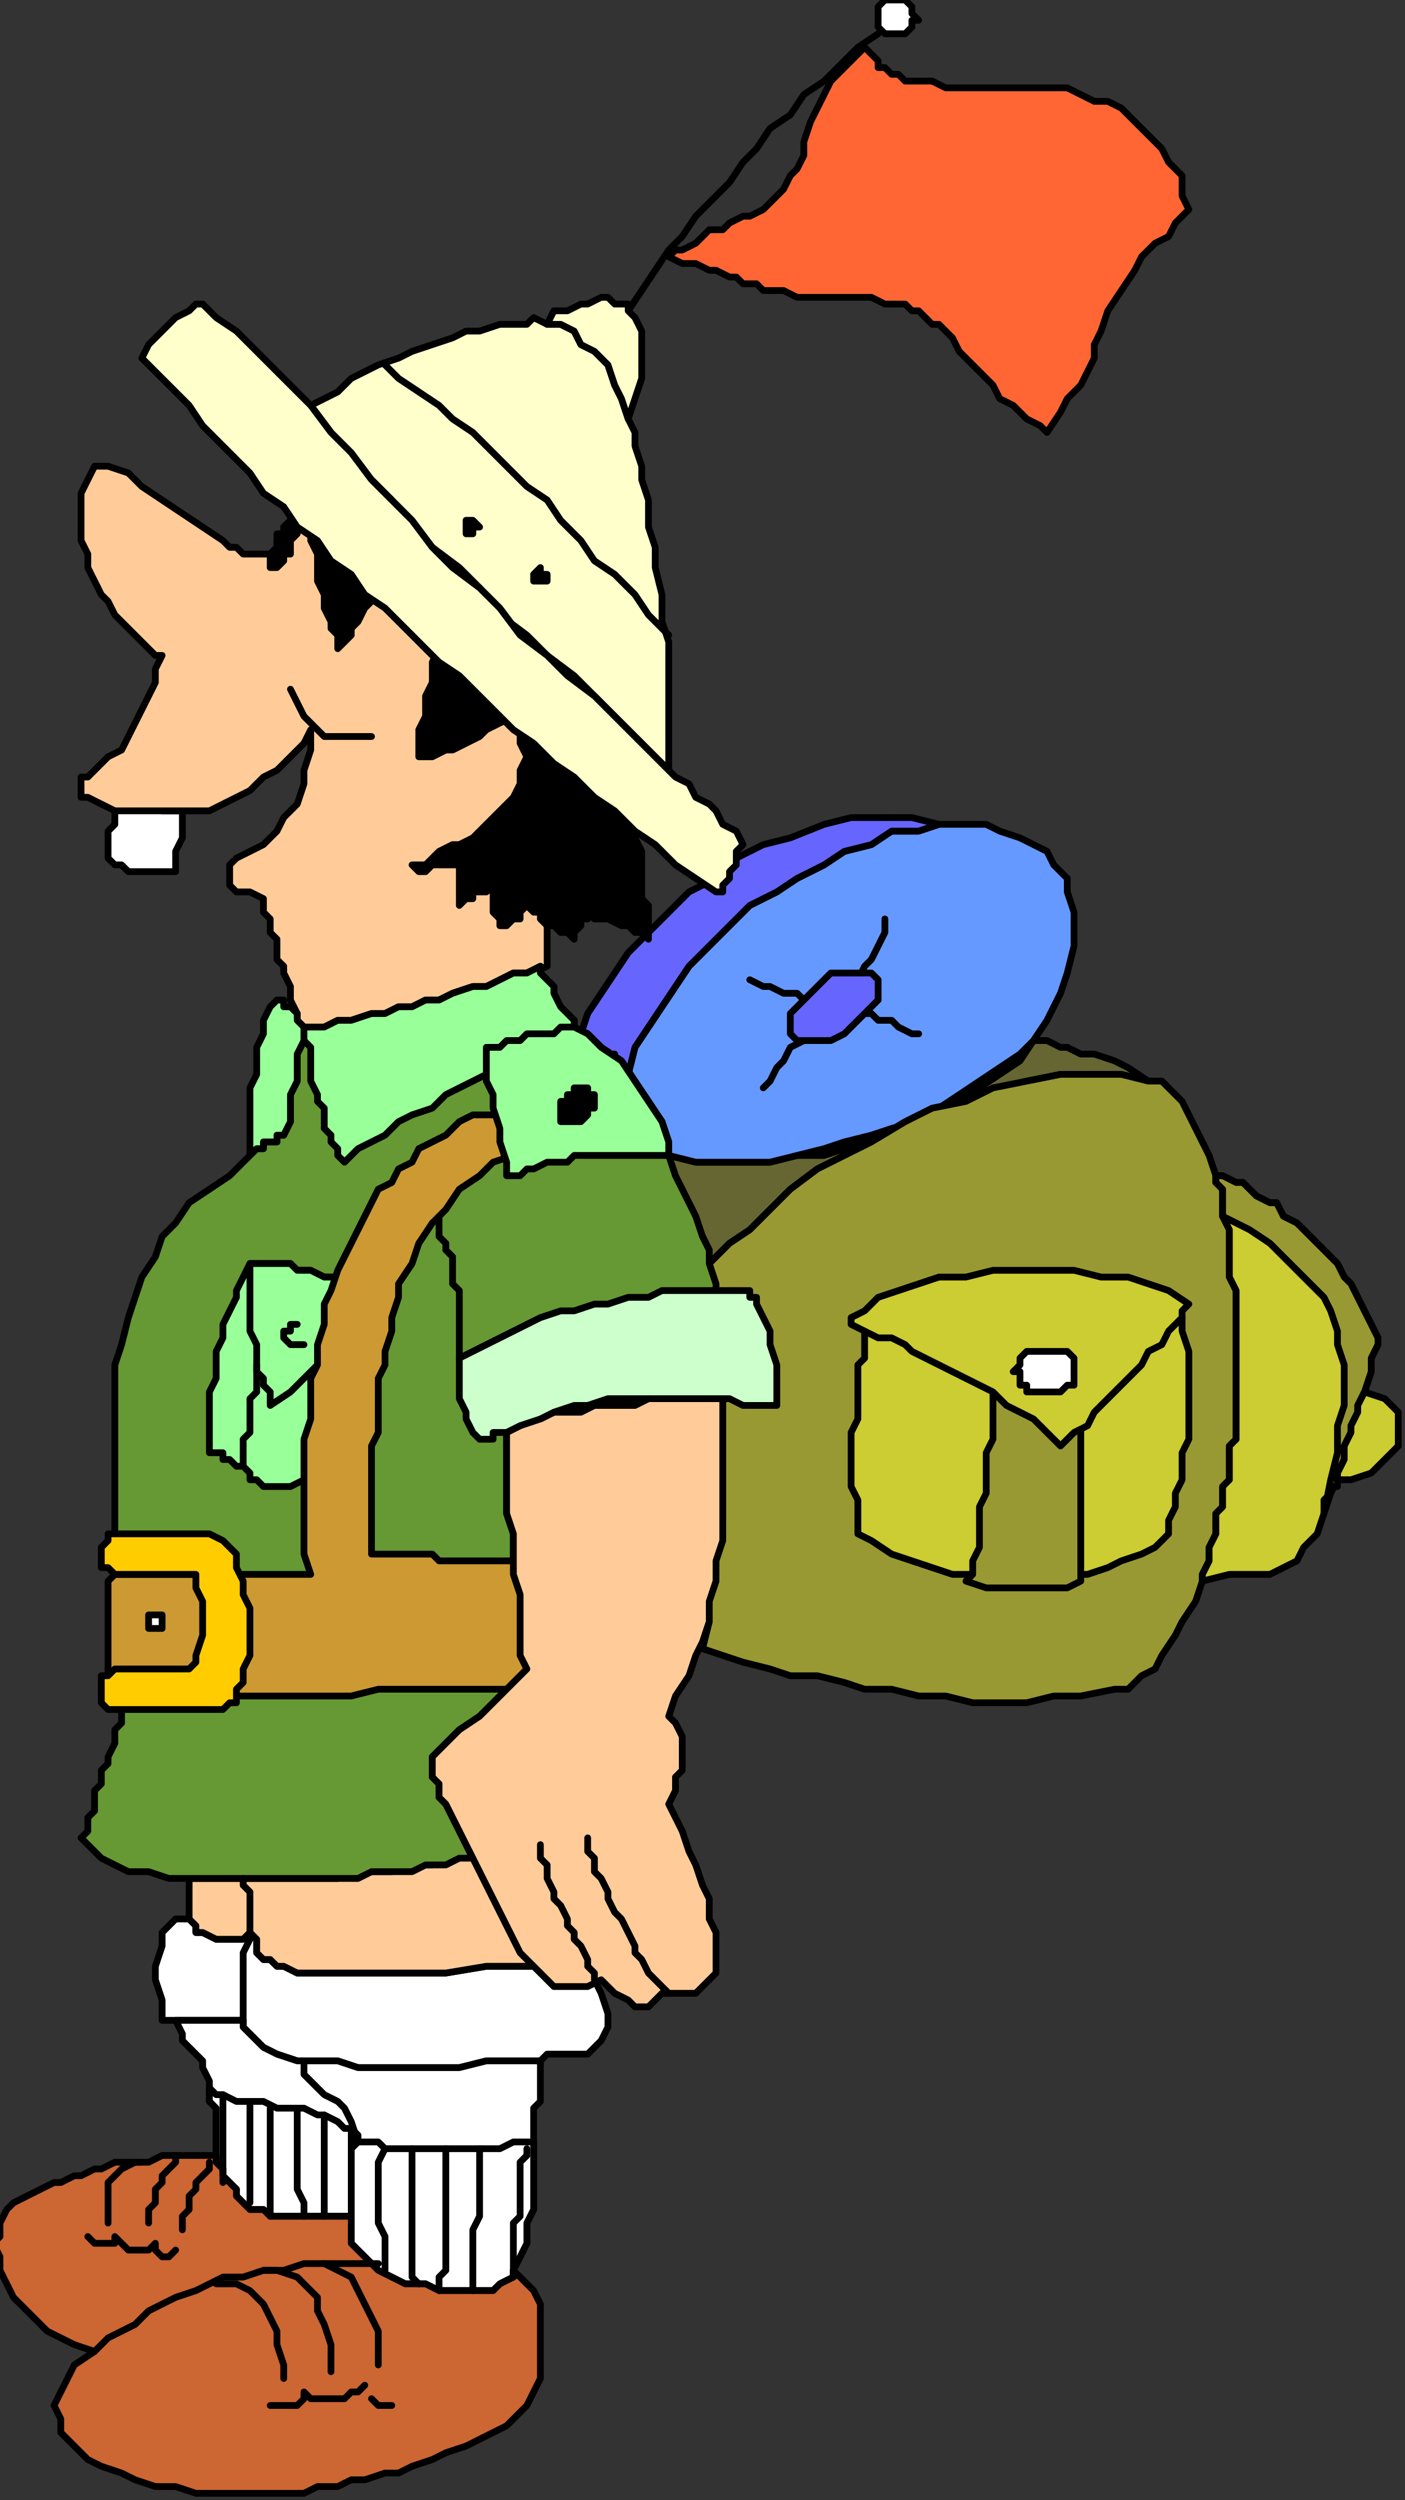 <?xml version="1.0" encoding="UTF-8" standalone="no"?>
<svg
   xmlns:dc="http://purl.org/dc/elements/1.1/"
   xmlns:cc="http://creativecommons.org/ns#"
   xmlns:rdf="http://www.w3.org/1999/02/22-rdf-syntax-ns#"
   xmlns:svg="http://www.w3.org/2000/svg"
   xmlns="http://www.w3.org/2000/svg"
   xmlns:sodipodi="http://sodipodi.sourceforge.net/DTD/sodipodi-0.dtd"
   xmlns:inkscape="http://www.inkscape.org/namespaces/inkscape"
   version="1.0"
   width="55.033mm"
   height="97.896mm"
   id="svg233"
   sodipodi:docname="CMENP032.WMF">
  <rect width="100%" height="100%" fill="#333333" stroke="none"/>
  <sodipodi:namedview
     pagecolor="#ffffff"
     bordercolor="#666666"
     borderopacity="1"
     objecttolerance="10"
     gridtolerance="10"
     guidetolerance="10"
     inkscape:pageopacity="0"
     inkscape:pageshadow="2"
     inkscape:window-width="640"
     inkscape:window-height="480"
     id="namedview235" />
  <defs
     id="defs3">
    <pattern
       id="WMFhbasepattern"
       patternUnits="userSpaceOnUse"
       width="6"
       height="6"
       x="0"
       y="0" />
  </defs>
  <path
     style="fill:#666633;fill-rule:evenodd;fill-opacity:1;stroke:none;"
     d="  M 105,187   L 108,184   L 111,182   L 114,179   L 117,176   L 121,173   L 125,171   L 129,168   L 134,166   L 138,164   L 143,162   L 148,161   L 152,160   L 157,159   L 161,159   L 166,159   L 170,160   L 167,158   L 165,157   L 162,156   L 160,156   L 158,155   L 157,155   L 155,154   L 153,154   L 151,157   L 148,159   L 145,161   L 142,163   L 139,164   L 136,166   L 132,167   L 129,169   L 125,170   L 122,171   L 118,171   L 114,172   L 111,172   L 107,172   L 103,172   L 99,171   L 99,173   L 100,175   L 101,177   L 102,179   L 103,181   L 104,183   L 105,185   L 105,187  z "
     id="path5" />
  <path
     style="fill:none;stroke:#000000;stroke-width:1px;stroke-linecap:round;stroke-linejoin:round;stroke-miterlimit:4;stroke-dasharray:none;stroke-opacity:1;"
     d="  M 105,187   L 105,187   L 108,184   L 111,182   L 114,179   L 117,176   L 121,173   L 125,171   L 129,168   L 134,166   L 138,164   L 143,162   L 148,161   L 152,160   L 157,159   L 161,159   L 166,159   L 170,160   L 170,160   L 167,158   L 165,157   L 162,156   L 160,156   L 158,155   L 157,155   L 155,154   L 153,154   L 153,154   L 151,157   L 148,159   L 145,161   L 142,163   L 139,164   L 136,166   L 132,167   L 129,169   L 125,170   L 122,171   L 118,171   L 114,172   L 111,172   L 107,172   L 103,172   L 99,171   L 99,171   L 99,173   L 100,175   L 101,177   L 102,179   L 103,181   L 104,183   L 105,185   L 105,187  "
     id="path7" />
  <path
     style="fill:#6699ff;fill-rule:evenodd;fill-opacity:1;stroke:none;"
     d="  M 93,159   L 94,155   L 96,152   L 98,149   L 100,146   L 102,143   L 105,140   L 108,137   L 111,134   L 115,132   L 118,130   L 122,128   L 125,126   L 129,125   L 132,123   L 136,123   L 139,122   L 143,122   L 146,122   L 148,123   L 151,124   L 153,125   L 155,126   L 156,128   L 158,130   L 158,132   L 159,135   L 159,137   L 159,140   L 158,144   L 157,147   L 155,151   L 153,154   L 151,156   L 148,158   L 145,160   L 142,162   L 139,164   L 136,166   L 132,167   L 129,168   L 125,169   L 122,170   L 118,171   L 114,172   L 111,172   L 107,172   L 103,172   L 99,171   L 99,170   L 98,168   L 98,166   L 97,165   L 96,163   L 95,162   L 94,160   L 93,159  z "
     id="path9" />
  <path
     style="fill:none;stroke:#000000;stroke-width:1px;stroke-linecap:round;stroke-linejoin:round;stroke-miterlimit:4;stroke-dasharray:none;stroke-opacity:1;"
     d="  M 93,159   L 93,159   L 94,155   L 96,152   L 98,149   L 100,146   L 102,143   L 105,140   L 108,137   L 111,134   L 115,132   L 118,130   L 122,128   L 125,126   L 129,125   L 132,123   L 136,123   L 139,122   L 139,122   L 143,122   L 146,122   L 148,123   L 151,124   L 153,125   L 155,126   L 156,128   L 158,130   L 158,132   L 159,135   L 159,137   L 159,140   L 158,144   L 157,147   L 155,151   L 153,154   L 153,154   L 151,156   L 148,158   L 145,160   L 142,162   L 139,164   L 136,166   L 132,167   L 129,168   L 125,169   L 122,170   L 118,171   L 114,172   L 111,172   L 107,172   L 103,172   L 99,171   L 99,171   L 99,170   L 98,168   L 98,166   L 97,165   L 96,163   L 95,162   L 94,160   L 93,159  "
     id="path11" />
  <path
     style="fill:#6666ff;fill-rule:evenodd;fill-opacity:1;stroke:none;"
     d="  M 93,159   L 94,155   L 96,152   L 98,149   L 100,146   L 102,143   L 105,140   L 108,137   L 111,134   L 115,132   L 118,130   L 122,128   L 125,126   L 129,125   L 132,123   L 136,123   L 139,122   L 135,121   L 130,121   L 126,121   L 122,122   L 117,124   L 113,125   L 109,127   L 106,130   L 102,132   L 99,135   L 96,138   L 93,141   L 91,144   L 89,147   L 87,150   L 86,153   L 87,153   L 88,154   L 89,155   L 90,156   L 91,156   L 91,157   L 92,158   L 93,159  z "
     id="path13" />
  <path
     style="fill:none;stroke:#000000;stroke-width:1px;stroke-linecap:round;stroke-linejoin:round;stroke-miterlimit:4;stroke-dasharray:none;stroke-opacity:1;"
     d="  M 93,159   L 93,159   L 94,155   L 96,152   L 98,149   L 100,146   L 102,143   L 105,140   L 108,137   L 111,134   L 115,132   L 118,130   L 122,128   L 125,126   L 129,125   L 132,123   L 136,123   L 139,122   L 139,122   L 135,121   L 130,121   L 126,121   L 122,122   L 117,124   L 113,125   L 109,127   L 106,130   L 102,132   L 99,135   L 96,138   L 93,141   L 91,144   L 89,147   L 87,150   L 86,153   L 86,153   L 87,153   L 88,154   L 89,155   L 90,156   L 91,156   L 91,157   L 92,158   L 93,159  "
     id="path15" />
  <path
     style="fill:#999933;fill-rule:evenodd;fill-opacity:1;stroke:none;"
     d="  M 105,187   L 108,184   L 111,182   L 114,179   L 117,176   L 121,173   L 125,171   L 129,169   L 134,166   L 138,164   L 143,163   L 147,161   L 152,160   L 157,159   L 161,159   L 166,159   L 170,160   L 172,160   L 173,161   L 175,163   L 176,165   L 177,167   L 178,169   L 179,171   L 180,174   L 180,175   L 181,176   L 181,176   L 181,177   L 181,178   L 181,178   L 181,179   L 181,180   L 182,182   L 182,184   L 182,185   L 182,187   L 182,189   L 183,191   L 183,193   L 183,195   L 183,197   L 183,199   L 183,201   L 183,203   L 183,205   L 183,207   L 183,209   L 183,211   L 183,213   L 182,214   L 182,216   L 182,217   L 182,219   L 181,220   L 181,222   L 181,223   L 180,224   L 180,226   L 180,227   L 179,229   L 179,230   L 179,231   L 178,233   L 178,234   L 177,237   L 175,240   L 174,242   L 172,245   L 171,247   L 169,248   L 167,250   L 165,250   L 160,251   L 156,251   L 152,252   L 148,252   L 144,252   L 140,251   L 136,251   L 132,250   L 128,250   L 125,249   L 121,248   L 117,248   L 114,247   L 110,246   L 107,245   L 104,244   L 105,240   L 105,236   L 106,233   L 106,229   L 107,225   L 107,222   L 107,218   L 107,215   L 107,211   L 107,208   L 107,204   L 107,201   L 106,197   L 106,194   L 106,191   L 105,187  z "
     id="path17" />
  <path
     style="fill:none;stroke:#000000;stroke-width:1px;stroke-linecap:round;stroke-linejoin:round;stroke-miterlimit:4;stroke-dasharray:none;stroke-opacity:1;"
     d="  M 105,187   L 105,187   L 108,184   L 111,182   L 114,179   L 117,176   L 121,173   L 125,171   L 129,169   L 134,166   L 138,164   L 143,163   L 147,161   L 152,160   L 157,159   L 161,159   L 166,159   L 170,160   L 170,160   L 172,160   L 173,161   L 175,163   L 176,165   L 177,167   L 178,169   L 179,171   L 180,174   L 180,174   L 180,175   L 181,176   L 181,176   L 181,177   L 181,178   L 181,178   L 181,179   L 181,180   L 181,180   L 182,182   L 182,184   L 182,185   L 182,187   L 182,189   L 183,191   L 183,193   L 183,195   L 183,197   L 183,199   L 183,201   L 183,203   L 183,205   L 183,207   L 183,209   L 183,211   L 183,211   L 183,213   L 182,214   L 182,216   L 182,217   L 182,219   L 181,220   L 181,222   L 181,223   L 180,224   L 180,226   L 180,227   L 179,229   L 179,230   L 179,231   L 178,233   L 178,234   L 178,234   L 177,237   L 175,240   L 174,242   L 172,245   L 171,247   L 169,248   L 167,250   L 165,250   L 165,250   L 160,251   L 156,251   L 152,252   L 148,252   L 144,252   L 140,251   L 136,251   L 132,250   L 128,250   L 125,249   L 121,248   L 117,248   L 114,247   L 110,246   L 107,245   L 104,244   L 104,244   L 105,240   L 105,236   L 106,233   L 106,229   L 107,225   L 107,222   L 107,218   L 107,215   L 107,211   L 107,208   L 107,204   L 107,201   L 106,197   L 106,194   L 106,191   L 105,187  "
     id="path19" />
  <path
     style="fill:#cccc33;fill-rule:evenodd;fill-opacity:1;stroke:none;"
     d="  M 180,174   L 180,175   L 181,176   L 181,176   L 181,177   L 181,178   L 181,178   L 181,179   L 181,180   L 182,182   L 182,184   L 182,185   L 182,187   L 182,189   L 183,191   L 183,193   L 183,195   L 183,197   L 183,199   L 183,201   L 183,203   L 183,205   L 183,207   L 183,209   L 183,211   L 183,213   L 182,214   L 182,216   L 182,217   L 182,219   L 181,220   L 181,222   L 181,223   L 180,224   L 180,226   L 180,227   L 179,229   L 179,230   L 179,231   L 178,233   L 178,234   L 182,233   L 185,233   L 188,233   L 190,232   L 192,231   L 193,229   L 195,227   L 196,224   L 197,221   L 198,219   L 199,217   L 199,215   L 200,212   L 201,210   L 201,208   L 202,206   L 203,203   L 203,201   L 204,199   L 204,198   L 203,196   L 202,194   L 201,192   L 200,190   L 199,189   L 198,187   L 197,186   L 195,184   L 194,183   L 193,182   L 192,181   L 190,180   L 189,178   L 188,178   L 186,177   L 185,176   L 184,175   L 183,175   L 181,174   L 180,174  z "
     id="path21" />
  <path
     style="fill:none;stroke:#000000;stroke-width:1px;stroke-linecap:round;stroke-linejoin:round;stroke-miterlimit:4;stroke-dasharray:none;stroke-opacity:1;"
     d="  M 180,174   L 180,174   L 180,175   L 181,176   L 181,176   L 181,177   L 181,178   L 181,178   L 181,179   L 181,180   L 181,180   L 182,182   L 182,184   L 182,185   L 182,187   L 182,189   L 183,191   L 183,193   L 183,195   L 183,197   L 183,199   L 183,201   L 183,203   L 183,205   L 183,207   L 183,209   L 183,211   L 183,211   L 183,213   L 182,214   L 182,216   L 182,217   L 182,219   L 181,220   L 181,222   L 181,223   L 180,224   L 180,226   L 180,227   L 179,229   L 179,230   L 179,231   L 178,233   L 178,234   L 178,234   L 182,233   L 185,233   L 188,233   L 190,232   L 192,231   L 193,229   L 195,227   L 196,224   L 196,224   L 197,221   L 198,219   L 199,217   L 199,215   L 200,212   L 201,210   L 201,208   L 202,206   L 202,206   L 203,203   L 203,201   L 204,199   L 204,198   L 203,196   L 202,194   L 201,192   L 200,190   L 200,190   L 199,189   L 198,187   L 197,186   L 195,184   L 194,183   L 193,182   L 192,181   L 190,180   L 189,178   L 188,178   L 186,177   L 185,176   L 184,175   L 183,175   L 181,174   L 180,174  "
     id="path23" />
  <path
     style="fill:#999933;fill-rule:evenodd;fill-opacity:1;stroke:none;"
     d="  M 180,174   L 180,175   L 181,176   L 181,176   L 181,177   L 181,178   L 181,178   L 181,179   L 181,180   L 185,182   L 188,184   L 190,186   L 192,188   L 194,190   L 196,192   L 197,194   L 198,197   L 198,199   L 199,202   L 199,205   L 199,208   L 198,211   L 198,215   L 197,219   L 196,224   L 196,223   L 196,223   L 196,222   L 197,221   L 197,221   L 197,220   L 198,220   L 198,219   L 198,218   L 199,216   L 199,214   L 200,212   L 200,211   L 201,209   L 201,208   L 202,206   L 203,203   L 203,201   L 204,199   L 204,198   L 203,196   L 202,194   L 201,192   L 200,190   L 199,189   L 198,187   L 197,186   L 195,184   L 194,183   L 193,182   L 192,181   L 190,180   L 189,178   L 188,178   L 186,177   L 185,176   L 184,175   L 183,175   L 181,174   L 180,174  z "
     id="path25" />
  <path
     style="fill:none;stroke:#000000;stroke-width:1px;stroke-linecap:round;stroke-linejoin:round;stroke-miterlimit:4;stroke-dasharray:none;stroke-opacity:1;"
     d="  M 180,174   L 180,174   L 180,175   L 181,176   L 181,176   L 181,177   L 181,178   L 181,178   L 181,179   L 181,180   L 181,180   L 185,182   L 188,184   L 190,186   L 192,188   L 194,190   L 196,192   L 197,194   L 198,197   L 198,199   L 199,202   L 199,205   L 199,208   L 198,211   L 198,215   L 197,219   L 196,224   L 196,224   L 196,223   L 196,223   L 196,222   L 197,221   L 197,221   L 197,220   L 198,220   L 198,219   L 198,219   L 198,218   L 199,216   L 199,214   L 200,212   L 200,211   L 201,209   L 201,208   L 202,206   L 202,206   L 203,203   L 203,201   L 204,199   L 204,198   L 203,196   L 202,194   L 201,192   L 200,190   L 200,190   L 199,189   L 198,187   L 197,186   L 195,184   L 194,183   L 193,182   L 192,181   L 190,180   L 189,178   L 188,178   L 186,177   L 185,176   L 184,175   L 183,175   L 181,174   L 180,174  "
     id="path27" />
  <path
     style="fill:#cccc33;fill-rule:evenodd;fill-opacity:1;stroke:none;"
     d="  M 198,219   L 198,218   L 199,216   L 199,214   L 200,212   L 200,211   L 201,209   L 201,208   L 202,206   L 205,207   L 207,209   L 207,212   L 207,214   L 205,216   L 203,218   L 200,219   L 198,219  z "
     id="path29" />
  <path
     style="fill:none;stroke:#000000;stroke-width:1px;stroke-linecap:round;stroke-linejoin:round;stroke-miterlimit:4;stroke-dasharray:none;stroke-opacity:1;"
     d="  M 198,219   L 198,219   L 198,218   L 199,216   L 199,214   L 200,212   L 200,211   L 201,209   L 201,208   L 202,206   L 202,206   L 205,207   L 207,209   L 207,212   L 207,214   L 205,216   L 203,218   L 200,219   L 198,219  "
     id="path31" />
  <path
     style="fill:#ffffff;fill-rule:evenodd;fill-opacity:1;stroke:none;"
     d="  M 88,303   L 89,302   L 90,300   L 90,298   L 89,295   L 88,293   L 86,291   L 83,290   L 79,291   L 72,291   L 66,292   L 61,292   L 57,292   L 53,292   L 49,292   L 47,292   L 44,292   L 42,291   L 41,291   L 40,290   L 39,290   L 38,289   L 38,288   L 38,287   L 37,286   L 36,287   L 34,287   L 33,287   L 32,287   L 30,286   L 29,286   L 29,285   L 28,284   L 26,284   L 25,285   L 24,286   L 24,288   L 23,291   L 23,293   L 24,296   L 24,298   L 24,299   L 25,299   L 26,299   L 26,299   L 27,299   L 28,299   L 30,299   L 31,299   L 32,299   L 33,299   L 35,299   L 36,299   L 36,300   L 37,301   L 38,302   L 39,303   L 41,304   L 44,305   L 47,305   L 50,305   L 53,306   L 57,306   L 60,306   L 64,306   L 68,306   L 72,305   L 76,305   L 80,305   L 81,304   L 82,304   L 83,304   L 84,304   L 85,304   L 86,304   L 87,304   L 88,303  z "
     id="path33" />
  <path
     style="fill:none;stroke:#000000;stroke-width:1px;stroke-linecap:round;stroke-linejoin:round;stroke-miterlimit:4;stroke-dasharray:none;stroke-opacity:1;"
     d="  M 88,303   L 88,303   L 89,302   L 90,300   L 90,298   L 89,295   L 88,293   L 86,291   L 83,290   L 79,291   L 79,291   L 72,291   L 66,292   L 61,292   L 57,292   L 53,292   L 49,292   L 47,292   L 44,292   L 42,291   L 41,291   L 40,290   L 39,290   L 38,289   L 38,288   L 38,287   L 37,286   L 37,286   L 36,287   L 34,287   L 33,287   L 32,287   L 30,286   L 29,286   L 29,285   L 28,284   L 28,284   L 26,284   L 25,285   L 24,286   L 24,288   L 23,291   L 23,293   L 24,296   L 24,298   L 24,298   L 24,299   L 25,299   L 26,299   L 26,299   L 26,299   L 27,299   L 28,299   L 30,299   L 31,299   L 32,299   L 33,299   L 35,299   L 36,299   L 36,299   L 36,300   L 37,301   L 38,302   L 39,303   L 41,304   L 44,305   L 47,305   L 50,305   L 53,306   L 57,306   L 60,306   L 64,306   L 68,306   L 72,305   L 76,305   L 80,305   L 80,305   L 81,304   L 82,304   L 83,304   L 84,304   L 85,304   L 86,304   L 87,304   L 88,303  "
     id="path35" />
  <path
     style="fill:#ffffff;fill-rule:evenodd;fill-opacity:1;stroke:none;"
     d="  M 79,317   L 79,320   L 79,322   L 79,324   L 79,327   L 78,329   L 78,332   L 77,334   L 76,336   L 76,337   L 74,338   L 73,339   L 71,339   L 69,339   L 67,339   L 65,339   L 63,338   L 60,338   L 58,337   L 56,336   L 55,335   L 53,333   L 52,332   L 52,330   L 52,328   L 50,328   L 47,328   L 45,328   L 43,328   L 42,328   L 40,328   L 39,327   L 37,327   L 36,326   L 35,325   L 35,324   L 34,323   L 33,322   L 33,321   L 32,320   L 32,319   L 32,318   L 32,317   L 32,316   L 32,315   L 32,314   L 32,312   L 31,311   L 31,309   L 31,308   L 30,306   L 30,305   L 29,304   L 28,303   L 27,302   L 27,301   L 26,299   L 27,299   L 28,299   L 30,299   L 31,299   L 32,299   L 33,299   L 35,299   L 36,299   L 36,300   L 37,301   L 38,302   L 39,303   L 41,304   L 44,305   L 47,305   L 50,305   L 53,306   L 57,306   L 60,306   L 64,306   L 68,306   L 72,305   L 76,305   L 80,305   L 80,306   L 80,308   L 80,309   L 80,311   L 79,312   L 79,314   L 79,316   L 79,317  z "
     id="path37" />
  <path
     style="fill:none;stroke:#000000;stroke-width:1px;stroke-linecap:round;stroke-linejoin:round;stroke-miterlimit:4;stroke-dasharray:none;stroke-opacity:1;"
     d="  M 79,317   L 79,317   L 79,320   L 79,322   L 79,324   L 79,327   L 78,329   L 78,332   L 77,334   L 76,336   L 76,336   L 76,337   L 74,338   L 73,339   L 71,339   L 69,339   L 67,339   L 65,339   L 63,338   L 60,338   L 58,337   L 56,336   L 55,335   L 53,333   L 52,332   L 52,330   L 52,328   L 52,328   L 50,328   L 47,328   L 45,328   L 43,328   L 42,328   L 40,328   L 39,327   L 37,327   L 36,326   L 35,325   L 35,324   L 34,323   L 33,322   L 33,321   L 32,320   L 32,319   L 32,319   L 32,318   L 32,317   L 32,316   L 32,315   L 32,314   L 32,312   L 31,311   L 31,309   L 31,309   L 31,308   L 30,306   L 30,305   L 29,304   L 28,303   L 27,302   L 27,301   L 26,299   L 26,299   L 27,299   L 28,299   L 30,299   L 31,299   L 32,299   L 33,299   L 35,299   L 36,299   L 36,299   L 36,300   L 37,301   L 38,302   L 39,303   L 41,304   L 44,305   L 47,305   L 50,305   L 53,306   L 57,306   L 60,306   L 64,306   L 68,306   L 72,305   L 76,305   L 80,305   L 80,305   L 80,306   L 80,308   L 80,309   L 80,311   L 79,312   L 79,314   L 79,316   L 79,317  "
     id="path39" />
  <path
     style="fill:#ffffff;fill-rule:evenodd;fill-opacity:1;stroke:none;"
     d="  M 79,317   L 79,320   L 79,322   L 79,324   L 79,327   L 78,329   L 78,332   L 77,334   L 76,336   L 76,337   L 74,338   L 73,339   L 71,339   L 69,339   L 67,339   L 65,339   L 63,338   L 60,338   L 58,337   L 56,336   L 55,335   L 53,333   L 52,332   L 52,330   L 52,328   L 50,328   L 47,328   L 45,328   L 43,328   L 42,328   L 40,328   L 39,327   L 37,327   L 36,326   L 35,325   L 35,324   L 34,323   L 33,322   L 33,321   L 32,320   L 32,319   L 32,318   L 32,317   L 32,316   L 32,315   L 32,314   L 32,312   L 31,311   L 31,309   L 32,310   L 33,310   L 35,311   L 36,311   L 37,311   L 39,311   L 41,312   L 42,312   L 44,312   L 45,312   L 47,313   L 48,313   L 50,314   L 51,315   L 52,315   L 53,316   L 53,317   L 54,317   L 56,317   L 57,318   L 59,318   L 61,318   L 64,318   L 66,318   L 68,318   L 70,318   L 72,318   L 74,318   L 76,317   L 77,317   L 78,317   L 79,317  z "
     id="path41" />
  <path
     style="fill:none;stroke:#000000;stroke-width:1px;stroke-linecap:round;stroke-linejoin:round;stroke-miterlimit:4;stroke-dasharray:none;stroke-opacity:1;"
     d="  M 79,317   L 79,317   L 79,320   L 79,322   L 79,324   L 79,327   L 78,329   L 78,332   L 77,334   L 76,336   L 76,336   L 76,337   L 74,338   L 73,339   L 71,339   L 69,339   L 67,339   L 65,339   L 63,338   L 60,338   L 58,337   L 56,336   L 55,335   L 53,333   L 52,332   L 52,330   L 52,328   L 52,328   L 50,328   L 47,328   L 45,328   L 43,328   L 42,328   L 40,328   L 39,327   L 37,327   L 36,326   L 35,325   L 35,324   L 34,323   L 33,322   L 33,321   L 32,320   L 32,319   L 32,319   L 32,318   L 32,317   L 32,316   L 32,315   L 32,314   L 32,312   L 31,311   L 31,309   L 31,309   L 32,310   L 33,310   L 35,311   L 36,311   L 37,311   L 39,311   L 41,312   L 42,312   L 44,312   L 45,312   L 47,313   L 48,313   L 50,314   L 51,315   L 52,315   L 53,316   L 53,316   L 53,317   L 54,317   L 56,317   L 57,318   L 59,318   L 61,318   L 64,318   L 66,318   L 68,318   L 70,318   L 72,318   L 74,318   L 76,317   L 77,317   L 78,317   L 79,317  "
     id="path43" />
  <path
     style="fill:#cc6633;fill-rule:evenodd;fill-opacity:1;stroke:none;"
     d="  M 33,369   L 35,369   L 38,369   L 40,369   L 43,369   L 45,369   L 47,368   L 50,368   L 52,367   L 54,367   L 57,366   L 59,366   L 61,365   L 64,364   L 66,363   L 69,362   L 71,361   L 73,360   L 75,359   L 77,357   L 78,356   L 79,354   L 80,352   L 80,350   L 80,348   L 80,346   L 80,344   L 80,342   L 80,341   L 79,339   L 78,338   L 77,337   L 76,336   L 76,337   L 74,338   L 73,339   L 71,339   L 69,339   L 67,339   L 65,339   L 63,338   L 60,338   L 58,337   L 56,336   L 55,335   L 53,333   L 52,332   L 52,330   L 52,328   L 50,328   L 47,328   L 45,328   L 43,328   L 42,328   L 40,328   L 39,327   L 37,327   L 36,326   L 35,325   L 35,324   L 34,323   L 33,322   L 33,321   L 32,320   L 32,319   L 31,319   L 29,319   L 27,319   L 25,319   L 24,319   L 22,320   L 20,320   L 19,320   L 17,320   L 15,321   L 14,321   L 12,322   L 11,322   L 9,323   L 8,323   L 6,324   L 4,325   L 2,326   L 1,327   L 0,329   L 0,331   L -1,332   L 0,334   L 0,336   L 1,338   L 2,340   L 3,341   L 5,343   L 7,345   L 9,346   L 11,347   L 14,348   L 11,350   L 10,352   L 9,354   L 8,356   L 9,358   L 9,360   L 10,361   L 12,363   L 13,364   L 15,365   L 18,366   L 20,367   L 23,368   L 26,368   L 29,369   L 33,369  z "
     id="path45" />
  <path
     style="fill:none;stroke:#000000;stroke-width:1px;stroke-linecap:round;stroke-linejoin:round;stroke-miterlimit:4;stroke-dasharray:none;stroke-opacity:1;"
     d="  M 33,369   L 33,369   L 35,369   L 38,369   L 40,369   L 43,369   L 45,369   L 47,368   L 50,368   L 52,367   L 54,367   L 57,366   L 59,366   L 61,365   L 64,364   L 66,363   L 69,362   L 71,361   L 71,361   L 73,360   L 75,359   L 77,357   L 78,356   L 79,354   L 80,352   L 80,350   L 80,348   L 80,346   L 80,344   L 80,342   L 80,341   L 79,339   L 78,338   L 77,337   L 76,336   L 76,336   L 76,337   L 74,338   L 73,339   L 71,339   L 69,339   L 67,339   L 65,339   L 63,338   L 60,338   L 58,337   L 56,336   L 55,335   L 53,333   L 52,332   L 52,330   L 52,328   L 52,328   L 50,328   L 47,328   L 45,328   L 43,328   L 42,328   L 40,328   L 39,327   L 37,327   L 36,326   L 35,325   L 35,324   L 34,323   L 33,322   L 33,321   L 32,320   L 32,319   L 32,319   L 31,319   L 29,319   L 27,319   L 25,319   L 24,319   L 22,320   L 20,320   L 19,320   L 17,320   L 15,321   L 14,321   L 12,322   L 11,322   L 9,323   L 8,323   L 6,324   L 6,324   L 4,325   L 2,326   L 1,327   L 0,329   L 0,331   L -1,332   L 0,334   L 0,336   L 1,338   L 2,340   L 3,341   L 5,343   L 7,345   L 9,346   L 11,347   L 14,348   L 14,348   L 11,350   L 10,352   L 9,354   L 8,356   L 9,358   L 9,360   L 10,361   L 12,363   L 13,364   L 15,365   L 18,366   L 20,367   L 23,368   L 26,368   L 29,369   L 33,369  "
     id="path47" />
  <path
     style="fill:#ffcc99;fill-rule:evenodd;fill-opacity:1;stroke:none;"
     d="  M 70,274   L 79,291   L 72,291   L 66,292   L 61,292   L 57,292   L 53,292   L 49,292   L 47,292   L 44,292   L 42,291   L 41,291   L 40,290   L 39,290   L 38,289   L 38,288   L 38,287   L 37,286   L 36,287   L 34,287   L 33,287   L 32,287   L 30,286   L 29,286   L 29,285   L 28,284   L 28,278   L 30,278   L 33,278   L 36,278   L 38,278   L 41,278   L 44,278   L 47,278   L 50,278   L 53,277   L 56,277   L 58,277   L 61,276   L 64,276   L 66,275   L 68,275   L 70,274  z "
     id="path49" />
  <path
     style="fill:none;stroke:#000000;stroke-width:1px;stroke-linecap:round;stroke-linejoin:round;stroke-miterlimit:4;stroke-dasharray:none;stroke-opacity:1;"
     d="  M 70,274   L 79,291   L 79,291   L 72,291   L 66,292   L 61,292   L 57,292   L 53,292   L 49,292   L 47,292   L 44,292   L 42,291   L 41,291   L 40,290   L 39,290   L 38,289   L 38,288   L 38,287   L 37,286   L 37,286   L 36,287   L 34,287   L 33,287   L 32,287   L 30,286   L 29,286   L 29,285   L 28,284   L 28,278   L 28,278   L 30,278   L 33,278   L 36,278   L 38,278   L 41,278   L 44,278   L 47,278   L 50,278   L 53,277   L 56,277   L 58,277   L 61,276   L 64,276   L 66,275   L 68,275   L 70,274  "
     id="path51" />
  <path
     style="fill:#ffffff;fill-rule:evenodd;fill-opacity:1;stroke:none;"
     d="  M 27,120   L 26,120   L 25,120   L 24,120   L 22,119   L 21,119   L 20,119   L 18,119   L 17,119   L 17,120   L 17,121   L 17,122   L 16,123   L 16,124   L 16,125   L 16,126   L 16,127   L 17,128   L 18,128   L 19,129   L 20,129   L 22,129   L 23,129   L 25,129   L 26,129   L 26,128   L 26,127   L 26,126   L 27,124   L 27,123   L 27,122   L 27,121   L 27,120  z "
     id="path53" />
  <path
     style="fill:none;stroke:#000000;stroke-width:1px;stroke-linecap:round;stroke-linejoin:round;stroke-miterlimit:4;stroke-dasharray:none;stroke-opacity:1;"
     d="  M 27,120   L 27,120   L 26,120   L 25,120   L 24,120   L 22,119   L 21,119   L 20,119   L 18,119   L 17,119   L 17,119   L 17,120   L 17,121   L 17,122   L 16,123   L 16,124   L 16,125   L 16,126   L 16,127   L 16,127   L 17,128   L 18,128   L 19,129   L 20,129   L 22,129   L 23,129   L 25,129   L 26,129   L 26,129   L 26,128   L 26,127   L 26,126   L 27,124   L 27,123   L 27,122   L 27,121   L 27,120  "
     id="path55" />
  <path
     style="fill:#ffcc99;fill-rule:evenodd;fill-opacity:1;stroke:none;"
     d="  M 45,76   L 44,76   L 44,77   L 43,78   L 43,79   L 42,79   L 41,80   L 41,81   L 40,82   L 40,82   L 39,82   L 38,82   L 37,82   L 36,82   L 35,81   L 34,81   L 33,80   L 30,78   L 27,76   L 24,74   L 21,72   L 19,70   L 16,69   L 15,69   L 14,69   L 13,71   L 12,73   L 12,76   L 12,78   L 12,80   L 13,82   L 13,84   L 14,86   L 15,88   L 16,89   L 17,91   L 19,93   L 20,94   L 21,95   L 23,97   L 24,97   L 23,99   L 23,101   L 22,103   L 21,105   L 20,107   L 19,109   L 18,111   L 16,112   L 15,113   L 14,114   L 13,115   L 12,115   L 12,116   L 12,117   L 12,118   L 13,118   L 15,119   L 17,120   L 20,120   L 22,120   L 24,120   L 26,120   L 29,120   L 31,120   L 33,119   L 35,118   L 37,117   L 39,115   L 41,114   L 43,112   L 45,110   L 46,108   L 46,111   L 45,114   L 45,116   L 44,119   L 42,121   L 41,123   L 39,125   L 37,126   L 35,127   L 34,128   L 34,129   L 34,130   L 34,131   L 35,132   L 37,132   L 39,133   L 39,134   L 39,135   L 40,136   L 40,138   L 41,139   L 41,140   L 41,142   L 42,143   L 42,144   L 43,146   L 43,147   L 43,148   L 44,150   L 44,151   L 45,152   L 45,154   L 47,153   L 50,153   L 52,152   L 54,151   L 56,151   L 59,150   L 61,150   L 63,149   L 65,148   L 68,148   L 70,147   L 72,146   L 74,146   L 77,145   L 79,144   L 81,143   L 81,141   L 81,139   L 81,137   L 81,135   L 82,133   L 82,131   L 82,129   L 82,127   L 82,124   L 82,122   L 82,120   L 82,118   L 82,116   L 82,114   L 82,112   L 83,110   L 80,108   L 78,106   L 75,104   L 73,102   L 71,99   L 68,97   L 66,95   L 64,93   L 61,91   L 59,88   L 57,86   L 54,84   L 52,82   L 49,80   L 47,78   L 45,76  z "
     id="path57" />
  <path
     style="fill:none;stroke:#000000;stroke-width:1px;stroke-linecap:round;stroke-linejoin:round;stroke-miterlimit:4;stroke-dasharray:none;stroke-opacity:1;"
     d="  M 45,76   L 45,76   L 44,76   L 44,77   L 43,78   L 43,79   L 42,79   L 41,80   L 41,81   L 40,82   L 40,82   L 40,82   L 39,82   L 38,82   L 37,82   L 36,82   L 35,81   L 34,81   L 33,80   L 33,80   L 30,78   L 27,76   L 24,74   L 21,72   L 19,70   L 16,69   L 15,69   L 14,69   L 14,69   L 13,71   L 12,73   L 12,76   L 12,78   L 12,80   L 13,82   L 13,84   L 14,86   L 15,88   L 16,89   L 17,91   L 19,93   L 20,94   L 21,95   L 23,97   L 24,97   L 24,97   L 23,99   L 23,101   L 22,103   L 21,105   L 20,107   L 19,109   L 18,111   L 16,112   L 16,112   L 15,113   L 14,114   L 13,115   L 12,115   L 12,116   L 12,117   L 12,118   L 13,118   L 13,118   L 15,119   L 17,120   L 20,120   L 22,120   L 24,120   L 26,120   L 29,120   L 31,120   L 33,119   L 35,118   L 37,117   L 39,115   L 41,114   L 43,112   L 45,110   L 46,108   L 46,108   L 46,111   L 45,114   L 45,116   L 44,119   L 42,121   L 41,123   L 39,125   L 37,126   L 37,126   L 35,127   L 34,128   L 34,129   L 34,130   L 34,131   L 35,132   L 37,132   L 39,133   L 39,133   L 39,134   L 39,135   L 40,136   L 40,138   L 41,139   L 41,140   L 41,142   L 42,143   L 42,144   L 43,146   L 43,147   L 43,148   L 44,150   L 44,151   L 45,152   L 45,154   L 45,154   L 47,153   L 50,153   L 52,152   L 54,151   L 56,151   L 59,150   L 61,150   L 63,149   L 65,148   L 68,148   L 70,147   L 72,146   L 74,146   L 77,145   L 79,144   L 81,143   L 81,143   L 81,141   L 81,139   L 81,137   L 81,135   L 82,133   L 82,131   L 82,129   L 82,127   L 82,124   L 82,122   L 82,120   L 82,118   L 82,116   L 82,114   L 82,112   L 83,110   L 83,110   L 80,108   L 78,106   L 75,104   L 73,102   L 71,99   L 68,97   L 66,95   L 64,93   L 61,91   L 59,88   L 57,86   L 54,84   L 52,82   L 49,80   L 47,78   L 45,76  "
     id="path59" />
  <path
     style="fill:#669933;fill-rule:evenodd;fill-opacity:1;stroke:none;"
     d="  M 70,275   L 69,273   L 68,271   L 67,269   L 66,267   L 65,266   L 65,264   L 64,263   L 64,262   L 64,260   L 66,258   L 68,256   L 71,254   L 73,252   L 75,250   L 77,248   L 78,247   L 77,245   L 77,242   L 77,240   L 77,238   L 77,236   L 76,233   L 76,231   L 76,229   L 76,227   L 75,224   L 75,222   L 75,220   L 75,218   L 75,216   L 75,214   L 75,212   L 77,211   L 78,210   L 80,210   L 82,209   L 84,209   L 86,209   L 88,208   L 90,208   L 92,208   L 94,208   L 96,207   L 98,207   L 101,207   L 103,207   L 105,207   L 107,207   L 107,205   L 107,203   L 107,201   L 107,199   L 107,197   L 107,195   L 106,192   L 106,190   L 105,187   L 105,185   L 104,183   L 103,180   L 102,178   L 101,176   L 100,174   L 99,171   L 99,169   L 98,166   L 96,163   L 94,160   L 92,157   L 89,155   L 87,153   L 85,152   L 85,151   L 84,150   L 83,149   L 82,147   L 82,146   L 81,145   L 80,144   L 80,143   L 78,144   L 76,144   L 74,145   L 72,146   L 70,146   L 67,147   L 65,148   L 63,148   L 61,149   L 59,149   L 57,150   L 55,150   L 52,151   L 50,151   L 48,152   L 45,152   L 45,154   L 44,156   L 44,158   L 44,160   L 43,162   L 43,164   L 43,166   L 42,168   L 41,168   L 41,169   L 40,169   L 39,169   L 39,170   L 38,170   L 37,171   L 37,171   L 34,174   L 31,176   L 28,178   L 26,181   L 24,183   L 23,186   L 21,189   L 20,192   L 19,195   L 18,199   L 17,202   L 17,206   L 17,210   L 17,215   L 17,220   L 17,225   L 17,227   L 17,228   L 17,230   L 17,231   L 17,233   L 17,235   L 18,236   L 18,238   L 18,240   L 18,241   L 18,243   L 18,245   L 18,246   L 19,248   L 19,250   L 19,251   L 18,252   L 18,254   L 18,255   L 17,256   L 17,257   L 17,258   L 16,260   L 16,261   L 15,262   L 15,264   L 14,265   L 14,266   L 14,268   L 13,269   L 13,271   L 12,272   L 13,273   L 14,274   L 15,275   L 17,276   L 19,277   L 22,277   L 25,278   L 28,278   L 30,278   L 33,278   L 36,278   L 38,278   L 41,278   L 44,278   L 47,278   L 50,278   L 53,278   L 55,277   L 58,277   L 61,277   L 63,276   L 66,276   L 68,275   L 70,275  z "
     id="path61" />
  <path
     style="fill:none;stroke:#000000;stroke-width:1px;stroke-linecap:round;stroke-linejoin:round;stroke-miterlimit:4;stroke-dasharray:none;stroke-opacity:1;"
     d="  M 70,275   L 70,275   L 69,273   L 68,271   L 67,269   L 66,267   L 65,266   L 65,264   L 64,263   L 64,262   L 64,262   L 64,260   L 66,258   L 68,256   L 71,254   L 73,252   L 75,250   L 77,248   L 78,247   L 78,247   L 77,245   L 77,242   L 77,240   L 77,238   L 77,236   L 76,233   L 76,231   L 76,229   L 76,227   L 75,224   L 75,222   L 75,220   L 75,218   L 75,216   L 75,214   L 75,212   L 75,212   L 77,211   L 78,210   L 80,210   L 82,209   L 84,209   L 86,209   L 88,208   L 90,208   L 92,208   L 94,208   L 96,207   L 98,207   L 101,207   L 103,207   L 105,207   L 107,207   L 107,207   L 107,205   L 107,203   L 107,201   L 107,199   L 107,197   L 107,195   L 106,192   L 106,190   L 106,190   L 105,187   L 105,185   L 104,183   L 103,180   L 102,178   L 101,176   L 100,174   L 99,171   L 99,171   L 99,169   L 98,166   L 96,163   L 94,160   L 92,157   L 89,155   L 87,153   L 85,152   L 85,152   L 85,151   L 84,150   L 83,149   L 82,147   L 82,146   L 81,145   L 80,144   L 80,143   L 80,143   L 78,144   L 76,144   L 74,145   L 72,146   L 70,146   L 67,147   L 65,148   L 63,148   L 61,149   L 59,149   L 57,150   L 55,150   L 52,151   L 50,151   L 48,152   L 45,152   L 45,152   L 45,154   L 44,156   L 44,158   L 44,160   L 43,162   L 43,164   L 43,166   L 42,168   L 42,168   L 41,168   L 41,169   L 40,169   L 39,169   L 39,170   L 38,170   L 37,171   L 37,171   L 37,171   L 34,174   L 31,176   L 28,178   L 26,181   L 24,183   L 23,186   L 21,189   L 20,192   L 19,195   L 18,199   L 17,202   L 17,206   L 17,210   L 17,215   L 17,220   L 17,225   L 17,225   L 17,227   L 17,228   L 17,230   L 17,231   L 17,233   L 17,235   L 18,236   L 18,238   L 18,240   L 18,241   L 18,243   L 18,245   L 18,246   L 19,248   L 19,250   L 19,251   L 19,251   L 18,252   L 18,254   L 18,255   L 17,256   L 17,257   L 17,258   L 16,260   L 16,261   L 15,262   L 15,264   L 14,265   L 14,266   L 14,268   L 13,269   L 13,271   L 12,272   L 12,272   L 13,273   L 14,274   L 15,275   L 17,276   L 19,277   L 22,277   L 25,278   L 28,278   L 28,278   L 30,278   L 33,278   L 36,278   L 38,278   L 41,278   L 44,278   L 47,278   L 50,278   L 53,278   L 55,277   L 58,277   L 61,277   L 63,276   L 66,276   L 68,275   L 70,275  "
     id="path63" />
  <path
     style="fill:#99ff99;fill-rule:evenodd;fill-opacity:1;stroke:none;"
     d="  M 41,148   L 41,148   L 41,148   L 42,148   L 42,149   L 43,149   L 44,150   L 44,151   L 45,152   L 45,154   L 44,156   L 44,158   L 44,160   L 43,162   L 43,164   L 43,166   L 42,168   L 41,168   L 41,169   L 40,169   L 39,169   L 39,170   L 38,170   L 37,171   L 37,171   L 37,170   L 37,168   L 37,167   L 37,165   L 37,164   L 37,162   L 37,161   L 38,159   L 38,157   L 38,156   L 38,155   L 39,153   L 39,152   L 39,151   L 40,149   L 41,148  z "
     id="path65" />
  <path
     style="fill:none;stroke:#000000;stroke-width:1px;stroke-linecap:round;stroke-linejoin:round;stroke-miterlimit:4;stroke-dasharray:none;stroke-opacity:1;"
     d="  M 41,148   L 41,148   L 41,148   L 41,148   L 42,148   L 42,149   L 43,149   L 44,150   L 44,151   L 45,152   L 45,152   L 45,154   L 44,156   L 44,158   L 44,160   L 43,162   L 43,164   L 43,166   L 42,168   L 42,168   L 41,168   L 41,169   L 40,169   L 39,169   L 39,170   L 38,170   L 37,171   L 37,171   L 37,171   L 37,170   L 37,168   L 37,167   L 37,165   L 37,164   L 37,162   L 37,161   L 38,159   L 38,157   L 38,156   L 38,155   L 39,153   L 39,152   L 39,151   L 40,149   L 41,148  "
     id="path67" />
  <path
     style="fill:#99ff99;fill-rule:evenodd;fill-opacity:1;stroke:none;"
     d="  M 85,152   L 85,151   L 84,150   L 83,149   L 82,147   L 82,146   L 81,145   L 80,144   L 80,143   L 78,144   L 76,144   L 74,145   L 72,146   L 70,146   L 67,147   L 65,148   L 63,148   L 61,149   L 59,149   L 57,150   L 55,150   L 52,151   L 50,151   L 48,152   L 45,152   L 45,154   L 46,155   L 46,157   L 46,158   L 46,160   L 47,162   L 47,163   L 48,164   L 48,166   L 48,167   L 49,168   L 49,169   L 50,170   L 50,171   L 51,172   L 51,172   L 53,170   L 55,169   L 57,168   L 59,166   L 61,165   L 64,164   L 66,162   L 68,161   L 70,160   L 72,159   L 74,158   L 76,156   L 79,155   L 81,154   L 83,153   L 85,152  z "
     id="path69" />
  <path
     style="fill:none;stroke:#000000;stroke-width:1px;stroke-linecap:round;stroke-linejoin:round;stroke-miterlimit:4;stroke-dasharray:none;stroke-opacity:1;"
     d="  M 85,152   L 85,152   L 85,151   L 84,150   L 83,149   L 82,147   L 82,146   L 81,145   L 80,144   L 80,143   L 80,143   L 78,144   L 76,144   L 74,145   L 72,146   L 70,146   L 67,147   L 65,148   L 63,148   L 61,149   L 59,149   L 57,150   L 55,150   L 52,151   L 50,151   L 48,152   L 45,152   L 45,152   L 45,154   L 46,155   L 46,157   L 46,158   L 46,160   L 47,162   L 47,163   L 48,164   L 48,166   L 48,167   L 49,168   L 49,169   L 50,170   L 50,171   L 51,172   L 51,172   L 51,172   L 53,170   L 55,169   L 57,168   L 59,166   L 61,165   L 64,164   L 66,162   L 68,161   L 70,160   L 72,159   L 74,158   L 76,156   L 79,155   L 81,154   L 83,153   L 85,152  "
     id="path71" />
  <path
     style="fill:none;stroke:#000000;stroke-width:1px;stroke-linecap:round;stroke-linejoin:round;stroke-miterlimit:4;stroke-dasharray:none;stroke-opacity:1;"
     d="  M 64,179   L 64,179   L 65,180   L 65,181   L 65,183   L 66,184   L 66,185   L 67,186   L 67,187   L 67,189   L 67,190   L 68,191   L 68,193   L 68,194   L 68,196   L 68,197   L 68,199   L 68,201  "
     id="path73" />
  <path
     style="fill:#99ff99;fill-rule:evenodd;fill-opacity:1;stroke:none;"
     d="  M 53,190   L 50,189   L 48,189   L 46,188   L 44,188   L 43,187   L 41,187   L 39,187   L 37,187   L 36,189   L 35,191   L 35,192   L 34,194   L 33,196   L 33,198   L 32,200   L 32,202   L 32,204   L 31,206   L 31,207   L 31,209   L 31,211   L 31,212   L 31,213   L 31,214   L 31,215   L 32,215   L 33,215   L 33,216   L 34,216   L 35,217   L 35,217   L 36,217   L 37,218   L 37,219   L 38,219   L 39,220   L 41,220   L 42,220   L 43,220   L 45,219   L 46,219   L 47,219   L 47,219   L 48,219   L 49,217   L 49,215   L 49,213   L 50,212   L 50,210   L 50,208   L 50,206   L 50,205   L 51,203   L 51,201   L 51,199   L 51,197   L 52,196   L 52,194   L 52,192   L 53,190  z "
     id="path75" />
  <path
     style="fill:none;stroke:#000000;stroke-width:1px;stroke-linecap:round;stroke-linejoin:round;stroke-miterlimit:4;stroke-dasharray:none;stroke-opacity:1;"
     d="  M 53,190   L 53,190   L 50,189   L 48,189   L 46,188   L 44,188   L 43,187   L 41,187   L 39,187   L 37,187   L 37,187   L 36,189   L 35,191   L 35,192   L 34,194   L 33,196   L 33,198   L 32,200   L 32,202   L 32,204   L 31,206   L 31,207   L 31,209   L 31,211   L 31,212   L 31,213   L 31,214   L 31,214   L 31,215   L 32,215   L 33,215   L 33,216   L 34,216   L 35,217   L 35,217   L 36,217   L 36,217   L 37,218   L 37,219   L 38,219   L 39,220   L 41,220   L 42,220   L 43,220   L 45,219   L 45,219   L 46,219   L 47,219   L 47,219   L 48,219   L 48,219   L 49,217   L 49,215   L 49,213   L 50,212   L 50,210   L 50,208   L 50,206   L 50,205   L 51,203   L 51,201   L 51,199   L 51,197   L 52,196   L 52,194   L 52,192   L 53,190  "
     id="path77" />
  <path
     style="fill:#99ff99;fill-rule:evenodd;fill-opacity:1;stroke:none;"
     d="  M 53,190   L 50,189   L 48,189   L 46,188   L 44,188   L 43,187   L 41,187   L 39,187   L 37,187   L 37,189   L 37,190   L 37,191   L 37,193   L 37,194   L 37,196   L 37,197   L 38,199   L 38,200   L 38,201   L 38,203   L 39,204   L 39,205   L 40,206   L 40,207   L 40,208   L 43,206   L 44,205   L 46,203   L 48,201   L 49,198   L 50,196   L 51,193   L 53,190  z "
     id="path79" />
  <path
     style="fill:none;stroke:#000000;stroke-width:1px;stroke-linecap:round;stroke-linejoin:round;stroke-miterlimit:4;stroke-dasharray:none;stroke-opacity:1;"
     d="  M 53,190   L 53,190   L 50,189   L 48,189   L 46,188   L 44,188   L 43,187   L 41,187   L 39,187   L 37,187   L 37,187   L 37,189   L 37,190   L 37,191   L 37,193   L 37,194   L 37,196   L 37,197   L 38,199   L 38,200   L 38,201   L 38,203   L 39,204   L 39,205   L 40,206   L 40,207   L 40,208   L 40,208   L 43,206   L 44,205   L 46,203   L 48,201   L 49,198   L 50,196   L 51,193   L 53,190  "
     id="path81" />
  <path
     style="fill:none;stroke:#000000;stroke-width:1px;stroke-linecap:round;stroke-linejoin:round;stroke-miterlimit:4;stroke-dasharray:none;stroke-opacity:1;"
     d="  M 38,202   L 38,202   L 38,204   L 38,206   L 37,207   L 37,209   L 37,212   L 36,213   L 36,215   L 36,217  "
     id="path83" />
  <path
     style="fill:#cc9933;fill-rule:evenodd;fill-opacity:1;stroke:none;"
     d="  M 76,171   L 76,170   L 76,169   L 76,168   L 76,167   L 75,167   L 75,166   L 75,165   L 75,164   L 73,165   L 70,165   L 68,166   L 66,168   L 64,169   L 62,170   L 61,172   L 59,173   L 58,175   L 56,176   L 55,178   L 54,180   L 53,182   L 52,184   L 51,186   L 50,188   L 49,191   L 48,193   L 48,196   L 47,199   L 47,202   L 46,204   L 46,207   L 46,210   L 45,213   L 45,216   L 45,218   L 45,221   L 45,224   L 45,227   L 45,230   L 46,233   L 44,233   L 42,233   L 40,233   L 38,233   L 37,233   L 35,233   L 33,233   L 31,233   L 29,233   L 28,233   L 26,233   L 24,233   L 22,233   L 20,233   L 18,233   L 17,233   L 16,234   L 16,236   L 16,239   L 16,242   L 16,245   L 16,247   L 16,249   L 17,251   L 21,251   L 25,251   L 29,251   L 32,251   L 36,251   L 40,251   L 44,251   L 48,251   L 52,251   L 56,250   L 60,250   L 63,250   L 67,250   L 71,250   L 75,250   L 79,250   L 79,249   L 79,248   L 79,247   L 79,245   L 79,244   L 79,243   L 79,242   L 79,240   L 78,239   L 78,238   L 78,237   L 78,236   L 78,234   L 78,233   L 78,232   L 78,231   L 77,231   L 75,231   L 74,231   L 72,231   L 71,231   L 70,231   L 68,231   L 67,231   L 65,231   L 64,230   L 62,230   L 61,230   L 60,230   L 58,230   L 57,230   L 55,230   L 55,227   L 55,225   L 55,222   L 55,219   L 55,217   L 55,214   L 56,212   L 56,209   L 56,207   L 56,204   L 57,202   L 57,200   L 58,197   L 58,195   L 59,192   L 59,190   L 61,187   L 62,184   L 64,181   L 66,179   L 68,176   L 71,174   L 73,172   L 76,171  z "
     id="path85" />
  <path
     style="fill:none;stroke:#000000;stroke-width:1px;stroke-linecap:round;stroke-linejoin:round;stroke-miterlimit:4;stroke-dasharray:none;stroke-opacity:1;"
     d="  M 76,171   L 76,171   L 76,170   L 76,169   L 76,168   L 76,167   L 75,167   L 75,166   L 75,165   L 75,164   L 75,164   L 73,165   L 70,165   L 68,166   L 66,168   L 64,169   L 62,170   L 61,172   L 59,173   L 58,175   L 56,176   L 55,178   L 54,180   L 53,182   L 52,184   L 51,186   L 50,188   L 50,188   L 49,191   L 48,193   L 48,196   L 47,199   L 47,202   L 46,204   L 46,207   L 46,210   L 45,213   L 45,216   L 45,218   L 45,221   L 45,224   L 45,227   L 45,230   L 46,233   L 46,233   L 44,233   L 42,233   L 40,233   L 38,233   L 37,233   L 35,233   L 33,233   L 31,233   L 29,233   L 28,233   L 26,233   L 24,233   L 22,233   L 20,233   L 18,233   L 17,233   L 17,233   L 16,234   L 16,236   L 16,239   L 16,242   L 16,245   L 16,247   L 16,249   L 17,251   L 17,251   L 21,251   L 25,251   L 29,251   L 32,251   L 36,251   L 40,251   L 44,251   L 48,251   L 52,251   L 56,250   L 60,250   L 63,250   L 67,250   L 71,250   L 75,250   L 79,250   L 79,250   L 79,249   L 79,248   L 79,247   L 79,245   L 79,244   L 79,243   L 79,242   L 79,240   L 78,239   L 78,238   L 78,237   L 78,236   L 78,234   L 78,233   L 78,232   L 78,231   L 78,231   L 77,231   L 75,231   L 74,231   L 72,231   L 71,231   L 70,231   L 68,231   L 67,231   L 65,231   L 64,230   L 62,230   L 61,230   L 60,230   L 58,230   L 57,230   L 55,230   L 55,230   L 55,227   L 55,225   L 55,222   L 55,219   L 55,217   L 55,214   L 56,212   L 56,209   L 56,207   L 56,204   L 57,202   L 57,200   L 58,197   L 58,195   L 59,192   L 59,190   L 59,190   L 61,187   L 62,184   L 64,181   L 66,179   L 68,176   L 71,174   L 73,172   L 76,171  "
     id="path87" />
  <path
     style="fill:#ffcc99;fill-rule:evenodd;fill-opacity:1;stroke:none;"
     d="  M 70,275   L 69,273   L 68,271   L 67,269   L 66,267   L 65,266   L 65,264   L 64,263   L 64,262   L 64,260   L 66,258   L 68,256   L 71,254   L 73,252   L 75,250   L 77,248   L 78,247   L 77,245   L 77,242   L 77,240   L 77,238   L 77,236   L 76,233   L 76,231   L 76,229   L 76,227   L 75,224   L 75,222   L 75,220   L 75,218   L 75,216   L 75,214   L 75,212   L 77,211   L 78,210   L 80,210   L 82,209   L 84,209   L 86,209   L 88,208   L 90,208   L 92,208   L 94,208   L 96,207   L 98,207   L 101,207   L 103,207   L 105,207   L 107,207   L 107,211   L 107,214   L 107,217   L 107,220   L 107,223   L 107,225   L 107,228   L 106,231   L 106,234   L 105,237   L 105,240   L 104,243   L 103,245   L 102,248   L 100,251   L 99,254   L 100,255   L 101,257   L 101,258   L 101,260   L 101,262   L 100,263   L 100,265   L 99,267   L 100,269   L 101,271   L 102,274   L 103,276   L 104,279   L 105,281   L 105,284   L 106,286   L 106,288   L 106,290   L 106,292   L 105,293   L 104,294   L 103,295   L 101,295   L 98,295   L 97,296   L 96,297   L 95,297   L 94,297   L 93,296   L 91,295   L 90,294   L 89,293   L 87,294   L 86,294   L 85,294   L 83,294   L 82,294   L 81,293   L 80,292   L 78,290   L 77,289   L 76,287   L 75,285   L 74,283   L 73,281   L 72,279   L 71,277   L 70,275  z "
     id="path89" />
  <path
     style="fill:none;stroke:#000000;stroke-width:1px;stroke-linecap:round;stroke-linejoin:round;stroke-miterlimit:4;stroke-dasharray:none;stroke-opacity:1;"
     d="  M 70,275   L 70,275   L 69,273   L 68,271   L 67,269   L 66,267   L 65,266   L 65,264   L 64,263   L 64,262   L 64,262   L 64,260   L 66,258   L 68,256   L 71,254   L 73,252   L 75,250   L 77,248   L 78,247   L 78,247   L 77,245   L 77,242   L 77,240   L 77,238   L 77,236   L 76,233   L 76,231   L 76,229   L 76,227   L 75,224   L 75,222   L 75,220   L 75,218   L 75,216   L 75,214   L 75,212   L 75,212   L 77,211   L 78,210   L 80,210   L 82,209   L 84,209   L 86,209   L 88,208   L 90,208   L 92,208   L 94,208   L 96,207   L 98,207   L 101,207   L 103,207   L 105,207   L 107,207   L 107,207   L 107,211   L 107,214   L 107,217   L 107,220   L 107,223   L 107,225   L 107,228   L 106,231   L 106,234   L 105,237   L 105,240   L 104,243   L 103,245   L 102,248   L 100,251   L 99,254   L 99,254   L 100,255   L 101,257   L 101,258   L 101,260   L 101,262   L 100,263   L 100,265   L 99,267   L 99,267   L 100,269   L 101,271   L 102,274   L 103,276   L 104,279   L 105,281   L 105,284   L 106,286   L 106,288   L 106,290   L 106,292   L 105,293   L 104,294   L 103,295   L 101,295   L 98,295   L 98,295   L 97,296   L 96,297   L 95,297   L 94,297   L 93,296   L 91,295   L 90,294   L 89,293   L 89,293   L 87,294   L 86,294   L 85,294   L 83,294   L 82,294   L 81,293   L 80,292   L 78,290   L 77,289   L 76,287   L 75,285   L 74,283   L 73,281   L 72,279   L 71,277   L 70,275  "
     id="path91" />
  <path
     style="fill:#99ff99;fill-rule:evenodd;fill-opacity:1;stroke:none;"
     d="  M 99,171   L 99,169   L 98,166   L 96,163   L 94,160   L 92,157   L 89,155   L 87,153   L 85,152   L 83,152   L 82,153   L 80,153   L 78,153   L 77,154   L 75,154   L 74,155   L 72,155   L 72,157   L 72,160   L 73,162   L 73,164   L 74,167   L 74,169   L 75,172   L 75,174   L 77,174   L 78,173   L 79,173   L 81,172   L 82,172   L 84,172   L 85,171   L 87,171   L 89,171   L 90,171   L 92,171   L 93,171   L 95,171   L 96,171   L 97,171   L 99,171  z "
     id="path93" />
  <path
     style="fill:none;stroke:#000000;stroke-width:1px;stroke-linecap:round;stroke-linejoin:round;stroke-miterlimit:4;stroke-dasharray:none;stroke-opacity:1;"
     d="  M 99,171   L 99,171   L 99,169   L 98,166   L 96,163   L 94,160   L 92,157   L 89,155   L 87,153   L 85,152   L 85,152   L 83,152   L 82,153   L 80,153   L 78,153   L 77,154   L 75,154   L 74,155   L 72,155   L 72,155   L 72,157   L 72,160   L 73,162   L 73,164   L 74,167   L 74,169   L 75,172   L 75,174   L 75,174   L 77,174   L 78,173   L 79,173   L 81,172   L 82,172   L 84,172   L 85,171   L 87,171   L 89,171   L 90,171   L 92,171   L 93,171   L 95,171   L 96,171   L 97,171   L 99,171  "
     id="path95" />
  <path
     style="fill:#ccffcc;fill-rule:evenodd;fill-opacity:1;stroke:none;"
     d="  M 75,212   L 77,211   L 80,210   L 82,209   L 85,208   L 87,208   L 90,207   L 92,207   L 95,207   L 97,207   L 100,207   L 102,207   L 105,207   L 108,207   L 110,208   L 113,208   L 115,208   L 115,206   L 115,204   L 115,202   L 114,199   L 114,197   L 113,195   L 112,193   L 112,192   L 111,192   L 111,191   L 110,191   L 109,191   L 109,191   L 108,191   L 107,191   L 106,191   L 104,191   L 101,191   L 98,191   L 96,192   L 93,192   L 90,193   L 88,193   L 85,194   L 83,194   L 80,195   L 78,196   L 76,197   L 74,198   L 72,199   L 70,200   L 68,201   L 68,202   L 68,204   L 68,205   L 68,207   L 69,209   L 69,210   L 70,212   L 71,213   L 71,213   L 72,213   L 72,213   L 73,213   L 73,212   L 74,212   L 75,212   L 75,212  z "
     id="path97" />
  <path
     style="fill:none;stroke:#000000;stroke-width:1px;stroke-linecap:round;stroke-linejoin:round;stroke-miterlimit:4;stroke-dasharray:none;stroke-opacity:1;"
     d="  M 75,212   L 75,212   L 77,211   L 80,210   L 82,209   L 85,208   L 87,208   L 90,207   L 92,207   L 95,207   L 97,207   L 100,207   L 102,207   L 105,207   L 108,207   L 110,208   L 113,208   L 115,208   L 115,208   L 115,206   L 115,204   L 115,202   L 114,199   L 114,197   L 113,195   L 112,193   L 112,192   L 112,192   L 111,192   L 111,191   L 110,191   L 109,191   L 109,191   L 108,191   L 107,191   L 106,191   L 106,191   L 104,191   L 101,191   L 98,191   L 96,192   L 93,192   L 90,193   L 88,193   L 85,194   L 83,194   L 80,195   L 78,196   L 76,197   L 74,198   L 72,199   L 70,200   L 68,201   L 68,201   L 68,202   L 68,204   L 68,205   L 68,207   L 69,209   L 69,210   L 70,212   L 71,213   L 71,213   L 71,213   L 72,213   L 72,213   L 73,213   L 73,212   L 74,212   L 75,212   L 75,212  "
     id="path99" />
  <path
     style="fill:#ffcc00;fill-rule:evenodd;fill-opacity:1;stroke:none;"
     d="  M 17,227   L 19,227   L 21,227   L 23,227   L 24,227   L 26,227   L 28,227   L 29,227   L 31,227   L 33,228   L 34,229   L 35,230   L 35,232   L 36,234   L 36,236   L 37,238   L 37,240   L 37,243   L 37,245   L 36,247   L 36,249   L 35,250   L 35,252   L 34,252   L 33,253   L 31,253   L 29,253   L 27,253   L 25,253   L 23,253   L 21,253   L 19,253   L 17,253   L 16,253   L 15,252   L 15,251   L 15,250   L 15,249   L 15,248   L 16,248   L 17,247   L 19,247   L 20,247   L 21,247   L 23,247   L 24,247   L 25,247   L 26,247   L 28,247   L 29,246   L 29,245   L 30,242   L 30,240   L 30,237   L 29,235   L 29,233   L 28,233   L 26,233   L 25,233   L 24,233   L 22,233   L 21,233   L 20,233   L 19,233   L 17,233   L 16,232   L 15,232   L 15,231   L 15,230   L 15,229   L 16,228   L 16,227   L 17,227  z "
     id="path101" />
  <path
     style="fill:none;stroke:#000000;stroke-width:1px;stroke-linecap:round;stroke-linejoin:round;stroke-miterlimit:4;stroke-dasharray:none;stroke-opacity:1;"
     d="  M 17,227   L 17,227   L 19,227   L 21,227   L 23,227   L 24,227   L 26,227   L 28,227   L 29,227   L 31,227   L 31,227   L 33,228   L 34,229   L 35,230   L 35,232   L 36,234   L 36,236   L 37,238   L 37,240   L 37,243   L 37,245   L 36,247   L 36,249   L 35,250   L 35,252   L 34,252   L 33,253   L 33,253   L 31,253   L 29,253   L 27,253   L 25,253   L 23,253   L 21,253   L 19,253   L 17,253   L 17,253   L 16,253   L 15,252   L 15,251   L 15,250   L 15,249   L 15,248   L 16,248   L 17,247   L 17,247   L 19,247   L 20,247   L 21,247   L 23,247   L 24,247   L 25,247   L 26,247   L 28,247   L 28,247   L 29,246   L 29,245   L 30,242   L 30,240   L 30,237   L 29,235   L 29,233   L 28,233   L 28,233   L 26,233   L 25,233   L 24,233   L 22,233   L 21,233   L 20,233   L 19,233   L 17,233   L 17,233   L 16,232   L 15,232   L 15,231   L 15,230   L 15,229   L 16,228   L 16,227   L 17,227  "
     id="path103" />
  <path
     style="fill:#ffffff;fill-rule:evenodd;fill-opacity:1;stroke:none;"
     d="  M 22,239   L 24,239   L 24,241   L 22,241   L 22,239  z "
     id="path105" />
  <path
     style="fill:none;stroke:#000000;stroke-width:1px;stroke-linecap:round;stroke-linejoin:round;stroke-miterlimit:4;stroke-dasharray:none;stroke-opacity:1;"
     d="  M 22,239   L 24,239   L 24,241   L 22,241   L 22,239  "
     id="path107" />
  <path
     style="fill:#000000;fill-rule:evenodd;fill-opacity:1;stroke:none;"
     d="  M 88,162   L 88,162   L 88,163   L 88,163   L 88,163   L 88,164   L 87,164   L 87,165   L 87,165   L 86,166   L 86,166   L 85,166   L 85,166   L 84,166   L 84,166   L 83,166   L 83,166   L 83,165   L 83,165   L 83,164   L 83,164   L 83,163   L 83,163   L 84,163   L 84,162   L 85,162   L 85,162   L 85,161   L 86,161   L 87,161   L 87,161   L 87,162   L 88,162  z "
     id="path109" />
  <path
     style="fill:none;stroke:#000000;stroke-width:1px;stroke-linecap:round;stroke-linejoin:round;stroke-miterlimit:4;stroke-dasharray:none;stroke-opacity:1;"
     d="  M 88,162   L 88,162   L 88,162   L 88,163   L 88,163   L 88,163   L 88,164   L 87,164   L 87,165   L 87,165   L 87,165   L 86,166   L 86,166   L 85,166   L 85,166   L 84,166   L 84,166   L 83,166   L 83,166   L 83,166   L 83,165   L 83,165   L 83,164   L 83,164   L 83,163   L 83,163   L 84,163   L 84,162   L 84,162   L 85,162   L 85,162   L 85,161   L 86,161   L 87,161   L 87,161   L 87,162   L 88,162  "
     id="path111" />
  <path
     style="fill:none;stroke:#000000;stroke-width:1px;stroke-linecap:round;stroke-linejoin:round;stroke-miterlimit:4;stroke-dasharray:none;stroke-opacity:1;"
     d="  M 44,196   L 44,196   L 43,196   L 43,197   L 42,197   L 42,198   L 43,199   L 43,199   L 44,199   L 45,199  "
     id="path113" />
  <path
     style="fill:#000000;fill-rule:evenodd;fill-opacity:1;stroke:none;"
     d="  M 43,76   L 43,77   L 42,78   L 42,79   L 41,79   L 41,80   L 41,81   L 40,82   L 40,82   L 40,83   L 40,84   L 40,84   L 41,84   L 42,83   L 42,82   L 43,82   L 43,81   L 43,80   L 44,79   L 44,78   L 44,77   L 44,77   L 43,77   L 43,77   L 43,76  z "
     id="path115" />
  <path
     style="fill:none;stroke:#000000;stroke-width:1px;stroke-linecap:round;stroke-linejoin:round;stroke-miterlimit:4;stroke-dasharray:none;stroke-opacity:1;"
     d="  M 43,76   L 43,76   L 43,77   L 42,78   L 42,79   L 41,79   L 41,80   L 41,81   L 40,82   L 40,82   L 40,82   L 40,83   L 40,84   L 40,84   L 41,84   L 41,84   L 42,83   L 42,82   L 43,82   L 43,81   L 43,80   L 44,79   L 44,78   L 44,77   L 44,77   L 44,77   L 43,77   L 43,77   L 43,76  "
     id="path117" />
  <path
     style="fill:none;stroke:#000000;stroke-width:1px;stroke-linecap:round;stroke-linejoin:round;stroke-miterlimit:4;stroke-dasharray:none;stroke-opacity:1;"
     d="  M 130,5   L 130,5   L 127,7   L 124,10   L 122,12   L 119,14   L 117,17   L 114,19   L 112,22   L 110,24   L 108,27   L 105,30   L 103,32   L 101,35   L 99,37   L 97,40   L 95,43   L 93,46  "
     id="path119" />
  <path
     style="fill:#ffffff;fill-rule:evenodd;fill-opacity:1;stroke:none;"
     d="  M 133,0   L 134,0   L 135,1   L 135,2   L 136,3   L 135,3   L 135,4   L 134,5   L 133,5   L 131,5   L 130,4   L 130,3   L 130,3   L 130,2   L 130,1   L 131,0   L 133,0  z "
     id="path121" />
  <path
     style="fill:none;stroke:#000000;stroke-width:1px;stroke-linecap:round;stroke-linejoin:round;stroke-miterlimit:4;stroke-dasharray:none;stroke-opacity:1;"
     d="  M 133,0   L 133,0   L 134,0   L 135,1   L 135,2   L 136,3   L 136,3   L 135,3   L 135,4   L 134,5   L 133,5   L 133,5   L 131,5   L 130,4   L 130,3   L 130,3   L 130,3   L 130,2   L 130,1   L 131,0   L 133,0  "
     id="path123" />
  <path
     style="fill:#ff6633;fill-rule:evenodd;fill-opacity:1;stroke:none;"
     d="  M 128,7   L 129,8   L 130,9   L 130,10   L 131,10   L 132,11   L 133,11   L 134,12   L 136,12   L 137,12   L 138,12   L 140,13   L 141,13   L 143,13   L 144,13   L 146,13   L 148,13   L 151,13   L 153,13   L 155,13   L 158,13   L 160,14   L 162,15   L 164,15   L 166,16   L 168,18   L 169,19   L 171,21   L 172,22   L 173,24   L 175,26   L 175,29   L 176,31   L 175,32   L 174,33   L 173,35   L 171,36   L 169,38   L 168,40   L 166,43   L 164,46   L 163,49   L 162,51   L 162,53   L 161,55   L 160,57   L 158,59   L 157,61   L 155,64   L 154,63   L 152,62   L 151,61   L 150,60   L 148,59   L 147,57   L 145,55   L 143,53   L 142,52   L 141,50   L 140,49   L 139,48   L 138,48   L 137,47   L 136,46   L 135,46   L 134,45   L 132,45   L 131,45   L 129,44   L 128,44   L 126,44   L 124,44   L 123,44   L 121,44   L 119,44   L 118,44   L 116,43   L 115,43   L 113,43   L 112,42   L 110,42   L 109,41   L 108,41   L 106,40   L 105,40   L 103,39   L 102,39   L 101,39   L 99,38   L 100,37   L 101,37   L 103,36   L 104,35   L 105,34   L 107,34   L 108,33   L 110,32   L 111,32   L 113,31   L 114,30   L 115,29   L 116,28   L 117,26   L 118,25   L 119,23   L 119,21   L 120,18   L 121,16   L 122,14   L 123,12   L 125,10   L 126,9   L 128,7  z "
     id="path125" />
  <path
     style="fill:none;stroke:#000000;stroke-width:1px;stroke-linecap:round;stroke-linejoin:round;stroke-miterlimit:4;stroke-dasharray:none;stroke-opacity:1;"
     d="  M 128,7   L 128,7   L 129,8   L 130,9   L 130,10   L 131,10   L 132,11   L 133,11   L 134,12   L 136,12   L 137,12   L 138,12   L 140,13   L 141,13   L 143,13   L 144,13   L 146,13   L 148,13   L 148,13   L 151,13   L 153,13   L 155,13   L 158,13   L 160,14   L 162,15   L 164,15   L 166,16   L 168,18   L 169,19   L 171,21   L 172,22   L 173,24   L 175,26   L 175,29   L 176,31   L 176,31   L 175,32   L 174,33   L 173,35   L 171,36   L 169,38   L 168,40   L 166,43   L 164,46   L 164,46   L 163,49   L 162,51   L 162,53   L 161,55   L 160,57   L 158,59   L 157,61   L 155,64   L 155,64   L 154,63   L 152,62   L 151,61   L 150,60   L 148,59   L 147,57   L 145,55   L 143,53   L 143,53   L 142,52   L 141,50   L 140,49   L 139,48   L 138,48   L 137,47   L 136,46   L 135,46   L 134,45   L 132,45   L 131,45   L 129,44   L 128,44   L 126,44   L 124,44   L 123,44   L 123,44   L 121,44   L 119,44   L 118,44   L 116,43   L 115,43   L 113,43   L 112,42   L 110,42   L 109,41   L 108,41   L 106,40   L 105,40   L 103,39   L 102,39   L 101,39   L 99,38   L 99,38   L 100,37   L 101,37   L 103,36   L 104,35   L 105,34   L 107,34   L 108,33   L 110,32   L 111,32   L 113,31   L 114,30   L 115,29   L 116,28   L 117,26   L 118,25   L 119,23   L 119,23   L 119,21   L 120,18   L 121,16   L 122,14   L 123,12   L 125,10   L 126,9   L 128,7  "
     id="path127" />
  <path
     style="fill:#000000;fill-rule:evenodd;fill-opacity:1;stroke:none;"
     d="  M 46,74   L 46,76   L 46,77   L 46,79   L 46,80   L 47,82   L 47,83   L 47,85   L 47,86   L 48,88   L 48,89   L 48,90   L 49,92   L 49,93   L 50,94   L 50,95   L 50,96   L 51,95   L 52,94   L 52,93   L 53,92   L 54,90   L 55,89   L 55,88   L 56,87   L 57,88   L 58,89   L 59,90   L 61,92   L 62,93   L 63,94   L 64,95   L 65,96   L 64,98   L 64,101   L 63,103   L 63,106   L 62,108   L 62,110   L 62,111   L 62,112   L 64,112   L 66,111   L 67,111   L 69,110   L 71,109   L 72,108   L 74,107   L 76,106   L 77,108   L 77,110   L 78,112   L 77,114   L 77,116   L 76,118   L 74,120   L 72,122   L 71,123   L 70,124   L 68,125   L 67,125   L 65,126   L 64,127   L 63,128   L 61,128   L 62,129   L 63,129   L 64,128   L 64,128   L 65,128   L 66,128   L 67,128   L 68,128   L 68,129   L 68,130   L 68,130   L 68,131   L 68,132   L 68,133   L 68,133   L 68,134   L 68,134   L 69,133   L 70,133   L 70,132   L 71,132   L 72,132   L 72,132   L 73,131   L 73,132   L 73,133   L 73,134   L 73,134   L 73,135   L 74,136   L 74,137   L 74,137   L 75,137   L 75,137   L 76,136   L 76,136   L 77,136   L 77,135   L 78,134   L 78,134   L 79,135   L 80,135   L 80,136   L 81,137   L 82,137   L 83,138   L 84,138   L 85,139   L 85,138   L 85,138   L 86,137   L 86,137   L 86,136   L 86,136   L 87,136   L 87,135   L 88,136   L 89,136   L 90,136   L 92,137   L 93,137   L 94,138   L 95,138   L 96,139   L 96,138   L 96,137   L 96,137   L 96,136   L 96,134   L 95,133   L 95,132   L 95,130   L 95,129   L 95,127   L 95,126   L 94,124   L 94,122   L 94,121   L 94,119   L 94,117   L 91,114   L 88,112   L 85,109   L 82,106   L 79,104   L 76,101   L 73,98   L 70,96   L 67,93   L 64,90   L 61,88   L 58,85   L 55,82   L 52,80   L 49,77   L 46,74  z "
     id="path129" />
  <path
     style="fill:none;stroke:#000000;stroke-width:1px;stroke-linecap:round;stroke-linejoin:round;stroke-miterlimit:4;stroke-dasharray:none;stroke-opacity:1;"
     d="  M 46,74   L 46,74   L 46,76   L 46,77   L 46,79   L 46,80   L 47,82   L 47,83   L 47,85   L 47,86   L 48,88   L 48,89   L 48,90   L 49,92   L 49,93   L 50,94   L 50,95   L 50,96   L 50,96   L 51,95   L 52,94   L 52,93   L 53,92   L 54,90   L 55,89   L 55,88   L 56,87   L 56,87   L 57,88   L 58,89   L 59,90   L 61,92   L 62,93   L 63,94   L 64,95   L 65,96   L 65,96   L 64,98   L 64,101   L 63,103   L 63,106   L 62,108   L 62,110   L 62,111   L 62,112   L 62,112   L 64,112   L 66,111   L 67,111   L 69,110   L 71,109   L 72,108   L 74,107   L 76,106   L 76,106   L 77,108   L 77,110   L 78,112   L 77,114   L 77,116   L 76,118   L 74,120   L 72,122   L 72,122   L 71,123   L 70,124   L 68,125   L 67,125   L 65,126   L 64,127   L 63,128   L 61,128   L 61,128   L 62,129   L 63,129   L 64,128   L 64,128   L 65,128   L 66,128   L 67,128   L 68,128   L 68,128   L 68,129   L 68,130   L 68,130   L 68,131   L 68,132   L 68,133   L 68,133   L 68,134   L 68,134   L 68,134   L 69,133   L 70,133   L 70,132   L 71,132   L 72,132   L 72,132   L 73,131   L 73,131   L 73,132   L 73,133   L 73,134   L 73,134   L 73,135   L 74,136   L 74,137   L 74,137   L 74,137   L 75,137   L 75,137   L 76,136   L 76,136   L 77,136   L 77,135   L 78,134   L 78,134   L 78,134   L 79,135   L 80,135   L 80,136   L 81,137   L 82,137   L 83,138   L 84,138   L 85,139   L 85,139   L 85,138   L 85,138   L 86,137   L 86,137   L 86,136   L 86,136   L 87,136   L 87,135   L 87,135   L 88,136   L 89,136   L 90,136   L 92,137   L 93,137   L 94,138   L 95,138   L 96,139   L 96,139   L 96,138   L 96,137   L 96,137   L 96,136   L 96,134   L 95,133   L 95,132   L 95,130   L 95,129   L 95,127   L 95,126   L 94,124   L 94,122   L 94,121   L 94,119   L 94,117   L 94,117   L 91,114   L 88,112   L 85,109   L 82,106   L 79,104   L 76,101   L 73,98   L 70,96   L 67,93   L 64,90   L 61,88   L 58,85   L 55,82   L 52,80   L 49,77   L 46,74  "
     id="path131" />
  <path
     style="fill:none;stroke:#000000;stroke-width:1px;stroke-linecap:round;stroke-linejoin:round;stroke-miterlimit:4;stroke-dasharray:none;stroke-opacity:1;"
     d="  M 43,102   L 43,102   L 44,104   L 45,106   L 46,107   L 47,108   L 48,109   L 50,109   L 52,109   L 55,109  "
     id="path133" />
  <path
     style="fill:#ffffcc;fill-rule:evenodd;fill-opacity:1;stroke:none;"
     d="  M 99,114   L 99,110   L 99,107   L 99,103   L 99,99   L 99,95   L 98,92   L 98,88   L 97,84   L 97,81   L 96,78   L 96,74   L 95,71   L 95,69   L 94,66   L 94,64   L 93,62   L 92,59   L 91,57   L 90,54   L 88,52   L 86,51   L 85,49   L 83,48   L 81,48   L 79,47   L 78,48   L 76,48   L 74,48   L 71,49   L 69,49   L 67,50   L 64,51   L 61,52   L 59,53   L 56,54   L 54,55   L 52,56   L 50,58   L 48,59   L 46,60   L 49,64   L 52,68   L 55,71   L 58,74   L 61,78   L 64,81   L 68,84   L 71,87   L 74,91   L 78,94   L 81,97   L 85,100   L 88,103   L 92,107   L 95,110   L 99,114  z "
     id="path135" />
  <path
     style="fill:none;stroke:#000000;stroke-width:1px;stroke-linecap:round;stroke-linejoin:round;stroke-miterlimit:4;stroke-dasharray:none;stroke-opacity:1;"
     d="  M 99,114   L 99,114   L 99,110   L 99,107   L 99,103   L 99,99   L 99,95   L 98,92   L 98,88   L 97,84   L 97,81   L 96,78   L 96,74   L 95,71   L 95,69   L 94,66   L 94,64   L 93,62   L 93,62   L 92,59   L 91,57   L 90,54   L 88,52   L 86,51   L 85,49   L 83,48   L 81,48   L 81,48   L 79,47   L 78,48   L 76,48   L 74,48   L 71,49   L 69,49   L 67,50   L 64,51   L 61,52   L 59,53   L 56,54   L 54,55   L 52,56   L 50,58   L 48,59   L 46,60   L 46,60   L 49,64   L 52,68   L 55,71   L 58,74   L 61,78   L 64,81   L 68,84   L 71,87   L 74,91   L 78,94   L 81,97   L 85,100   L 88,103   L 92,107   L 95,110   L 99,114  "
     id="path137" />
  <path
     style="fill:#ffffcc;fill-rule:evenodd;fill-opacity:1;stroke:none;"
     d="  M 93,62   L 92,59   L 91,57   L 90,54   L 88,52   L 86,51   L 85,49   L 83,48   L 81,48   L 82,46   L 84,46   L 86,45   L 87,45   L 89,44   L 90,44   L 91,45   L 93,45   L 93,46   L 94,47   L 95,49   L 95,51   L 95,53   L 95,56   L 94,59   L 93,62  z "
     id="path139" />
  <path
     style="fill:none;stroke:#000000;stroke-width:1px;stroke-linecap:round;stroke-linejoin:round;stroke-miterlimit:4;stroke-dasharray:none;stroke-opacity:1;"
     d="  M 93,62   L 93,62   L 92,59   L 91,57   L 90,54   L 88,52   L 86,51   L 85,49   L 83,48   L 81,48   L 81,48   L 82,46   L 84,46   L 86,45   L 87,45   L 89,44   L 90,44   L 91,45   L 93,45   L 93,46   L 94,47   L 95,49   L 95,51   L 95,53   L 95,56   L 94,59   L 93,62  "
     id="path141" />
  <path
     style="fill:#ffffcc;fill-rule:evenodd;fill-opacity:1;stroke:none;"
     d="  M 99,114   L 100,115   L 102,116   L 103,118   L 105,119   L 106,120   L 107,122   L 109,123   L 110,125   L 109,126   L 109,127   L 109,128   L 108,129   L 108,130   L 107,131   L 107,132   L 106,132   L 103,130   L 100,128   L 97,125   L 94,123   L 91,120   L 88,118   L 85,115   L 82,113   L 79,110   L 76,108   L 73,105   L 71,103   L 68,100   L 65,98   L 62,95   L 60,93   L 57,90   L 54,88   L 52,85   L 49,83   L 47,80   L 44,78   L 42,75   L 39,73   L 37,70   L 35,68   L 32,65   L 30,63   L 28,60   L 26,58   L 23,55   L 21,53   L 22,51   L 23,50   L 24,49   L 25,48   L 26,47   L 28,46   L 29,45   L 30,45   L 32,47   L 35,49   L 36,50   L 38,52   L 40,54   L 42,56   L 44,58   L 46,60   L 49,64   L 52,67   L 55,71   L 58,74   L 61,77   L 64,81   L 67,84   L 71,87   L 74,90   L 77,94   L 81,97   L 84,100   L 88,103   L 92,107   L 95,110   L 99,114  z "
     id="path143" />
  <path
     style="fill:none;stroke:#000000;stroke-width:1px;stroke-linecap:round;stroke-linejoin:round;stroke-miterlimit:4;stroke-dasharray:none;stroke-opacity:1;"
     d="  M 99,114   L 99,114   L 100,115   L 102,116   L 103,118   L 105,119   L 106,120   L 107,122   L 109,123   L 110,125   L 110,125   L 109,126   L 109,127   L 109,128   L 108,129   L 108,130   L 107,131   L 107,132   L 106,132   L 106,132   L 103,130   L 100,128   L 97,125   L 94,123   L 91,120   L 88,118   L 85,115   L 82,113   L 79,110   L 76,108   L 73,105   L 71,103   L 68,100   L 65,98   L 62,95   L 60,93   L 57,90   L 54,88   L 52,85   L 49,83   L 47,80   L 44,78   L 42,75   L 39,73   L 37,70   L 35,68   L 32,65   L 30,63   L 28,60   L 26,58   L 23,55   L 21,53   L 21,53   L 22,51   L 23,50   L 24,49   L 25,48   L 26,47   L 28,46   L 29,45   L 30,45   L 30,45   L 32,47   L 35,49   L 36,50   L 38,52   L 40,54   L 42,56   L 44,58   L 46,60   L 46,60   L 49,64   L 52,67   L 55,71   L 58,74   L 61,77   L 64,81   L 67,84   L 71,87   L 74,90   L 77,94   L 81,97   L 84,100   L 88,103   L 92,107   L 95,110   L 99,114  "
     id="path145" />
  <path
     style="fill:none;stroke:#000000;stroke-width:1px;stroke-linecap:round;stroke-linejoin:round;stroke-miterlimit:4;stroke-dasharray:none;stroke-opacity:1;"
     d="  M 57,54   L 57,54   L 59,56   L 62,58   L 65,60   L 67,62   L 70,64   L 73,67   L 75,69   L 78,72   L 81,74   L 83,77   L 86,80   L 88,83   L 91,85   L 94,88   L 96,91   L 99,94  "
     id="path147" />
  <path
     style="fill:#000000;fill-rule:evenodd;fill-opacity:1;stroke:none;"
     d="  M 70,77   L 70,77   L 70,77   L 70,77   L 71,78   L 70,78   L 70,79   L 70,79   L 70,79   L 70,79   L 69,79   L 69,78   L 69,78   L 69,77   L 69,77   L 70,77   L 70,77  z "
     id="path149" />
  <path
     style="fill:none;stroke:#000000;stroke-width:1px;stroke-linecap:round;stroke-linejoin:round;stroke-miterlimit:4;stroke-dasharray:none;stroke-opacity:1;"
     d="  M 70,77   L 70,77   L 70,77   L 70,77   L 70,77   L 71,78   L 71,78   L 70,78   L 70,79   L 70,79   L 70,79   L 70,79   L 70,79   L 69,79   L 69,78   L 69,78   L 69,78   L 69,77   L 69,77   L 70,77   L 70,77  "
     id="path151" />
  <path
     style="fill:#000000;fill-rule:evenodd;fill-opacity:1;stroke:none;"
     d="  M 80,84   L 80,84   L 80,85   L 81,85   L 81,85   L 81,86   L 80,86   L 80,86   L 80,86   L 80,86   L 79,86   L 79,86   L 79,85   L 79,85   L 79,85   L 80,84   L 80,84  z "
     id="path153" />
  <path
     style="fill:none;stroke:#000000;stroke-width:1px;stroke-linecap:round;stroke-linejoin:round;stroke-miterlimit:4;stroke-dasharray:none;stroke-opacity:1;"
     d="  M 80,84   L 80,84   L 80,84   L 80,85   L 81,85   L 81,85   L 81,85   L 81,86   L 80,86   L 80,86   L 80,86   L 80,86   L 80,86   L 79,86   L 79,86   L 79,85   L 79,85   L 79,85   L 79,85   L 80,84   L 80,84  "
     id="path155" />
  <path
     style="fill:none;stroke:#000000;stroke-width:1px;stroke-linecap:round;stroke-linejoin:round;stroke-miterlimit:4;stroke-dasharray:none;stroke-opacity:1;"
     d="  M 36,278   L 36,278   L 36,279   L 37,280   L 37,281   L 37,282   L 37,284   L 37,284   L 37,286   L 37,286  "
     id="path157" />
  <path
     style="fill:none;stroke:#000000;stroke-width:1px;stroke-linecap:round;stroke-linejoin:round;stroke-miterlimit:4;stroke-dasharray:none;stroke-opacity:1;"
     d="  M 37,286   L 37,286   L 37,287   L 36,289   L 36,290   L 36,291   L 36,292   L 36,294   L 36,296   L 36,299  "
     id="path159" />
  <path
     style="fill:none;stroke:#000000;stroke-width:1px;stroke-linecap:round;stroke-linejoin:round;stroke-miterlimit:4;stroke-dasharray:none;stroke-opacity:1;"
     d="  M 87,272   L 87,272   L 87,274   L 88,275   L 88,277   L 89,278   L 90,280   L 90,281   L 91,283   L 92,284   L 93,286   L 94,288   L 94,289   L 95,290   L 96,292   L 97,293   L 98,294   L 99,295  "
     id="path161" />
  <path
     style="fill:none;stroke:#000000;stroke-width:1px;stroke-linecap:round;stroke-linejoin:round;stroke-miterlimit:4;stroke-dasharray:none;stroke-opacity:1;"
     d="  M 80,273   L 80,273   L 80,275   L 81,276   L 81,277   L 81,278   L 82,280   L 82,281   L 83,282   L 84,284   L 84,285   L 85,286   L 85,287   L 86,288   L 87,290   L 87,291   L 88,292   L 88,293  "
     id="path163" />
  <path
     style="fill:none;stroke:#000000;stroke-width:1px;stroke-linecap:round;stroke-linejoin:round;stroke-miterlimit:4;stroke-dasharray:none;stroke-opacity:1;"
     d="  M 45,305   L 45,305   L 45,307   L 46,308   L 47,309   L 48,310   L 50,311   L 51,312   L 52,314   L 53,317   L 53,317   L 53,317   L 52,318   L 52,319   L 52,321   L 52,323   L 52,324   L 52,326   L 52,328  "
     id="path165" />
  <path
     style="fill:none;stroke:#000000;stroke-width:1px;stroke-linecap:round;stroke-linejoin:round;stroke-miterlimit:4;stroke-dasharray:none;stroke-opacity:1;"
     d="  M 37,311   L 37,311   L 37,313   L 37,315   L 37,317   L 37,319   L 37,321   L 37,323   L 37,324   L 37,326  "
     id="path167" />
  <path
     style="fill:none;stroke:#000000;stroke-width:1px;stroke-linecap:round;stroke-linejoin:round;stroke-miterlimit:4;stroke-dasharray:none;stroke-opacity:1;"
     d="  M 40,312   L 40,312   L 40,313   L 40,315   L 40,317   L 40,319   L 40,321   L 40,323   L 40,326   L 40,328  "
     id="path169" />
  <path
     style="fill:none;stroke:#000000;stroke-width:1px;stroke-linecap:round;stroke-linejoin:round;stroke-miterlimit:4;stroke-dasharray:none;stroke-opacity:1;"
     d="  M 44,312   L 44,312   L 44,314   L 44,316   L 44,318   L 44,320   L 44,322   L 44,324   L 45,326   L 45,328  "
     id="path171" />
  <path
     style="fill:none;stroke:#000000;stroke-width:1px;stroke-linecap:round;stroke-linejoin:round;stroke-miterlimit:4;stroke-dasharray:none;stroke-opacity:1;"
     d="  M 48,313   L 48,313   L 48,315   L 48,317   L 48,319   L 48,321   L 48,323   L 48,325   L 48,327   L 48,328  "
     id="path173" />
  <path
     style="fill:none;stroke:#000000;stroke-width:1px;stroke-linecap:round;stroke-linejoin:round;stroke-miterlimit:4;stroke-dasharray:none;stroke-opacity:1;"
     d="  M 57,318   L 57,318   L 56,320   L 56,322   L 56,324   L 56,327   L 56,329   L 57,331   L 57,334   L 57,336  "
     id="path175" />
  <path
     style="fill:none;stroke:#000000;stroke-width:1px;stroke-linecap:round;stroke-linejoin:round;stroke-miterlimit:4;stroke-dasharray:none;stroke-opacity:1;"
     d="  M 61,318   L 61,318   L 61,319   L 61,320   L 61,322   L 61,323   L 61,324   L 61,325   L 61,327   L 61,328   L 61,329   L 61,330   L 61,332   L 61,333   L 61,334   L 61,335   L 61,337   L 62,338  "
     id="path177" />
  <path
     style="fill:none;stroke:#000000;stroke-width:1px;stroke-linecap:round;stroke-linejoin:round;stroke-miterlimit:4;stroke-dasharray:none;stroke-opacity:1;"
     d="  M 66,318   L 66,318   L 66,319   L 66,321   L 66,322   L 66,323   L 66,324   L 66,326   L 66,327   L 66,328   L 66,330   L 66,331   L 66,332   L 66,334   L 66,335   L 66,336   L 65,337   L 65,339  "
     id="path179" />
  <path
     style="fill:none;stroke:#000000;stroke-width:1px;stroke-linecap:round;stroke-linejoin:round;stroke-miterlimit:4;stroke-dasharray:none;stroke-opacity:1;"
     d="  M 71,318   L 71,318   L 71,319   L 71,321   L 71,322   L 71,323   L 71,324   L 71,326   L 71,327   L 71,328   L 70,330   L 70,331   L 70,332   L 70,333   L 70,335   L 70,336   L 70,337   L 70,339  "
     id="path181" />
  <path
     style="fill:none;stroke:#000000;stroke-width:1px;stroke-linecap:round;stroke-linejoin:round;stroke-miterlimit:4;stroke-dasharray:none;stroke-opacity:1;"
     d="  M 78,318   L 78,318   L 78,319   L 77,320   L 77,321   L 77,322   L 77,323   L 77,324   L 77,325   L 77,327   L 77,328   L 76,329   L 76,330   L 76,332   L 76,333   L 76,334   L 76,336   L 76,337  "
     id="path183" />
  <path
     style="fill:none;stroke:#000000;stroke-width:1px;stroke-linecap:round;stroke-linejoin:round;stroke-miterlimit:4;stroke-dasharray:none;stroke-opacity:1;"
     d="  M 33,310   L 33,310   L 33,312   L 33,313   L 33,315   L 33,316   L 33,318   L 33,320   L 33,321   L 33,323  "
     id="path185" />
  <path
     style="fill:none;stroke:#000000;stroke-width:1px;stroke-linecap:round;stroke-linejoin:round;stroke-miterlimit:4;stroke-dasharray:none;stroke-opacity:1;"
     d="  M 52,315   L 52,315   L 52,317   L 52,318   L 52,320   L 52,321   L 52,323   L 52,325   L 52,326   L 52,328  "
     id="path187" />
  <path
     style="fill:none;stroke:#000000;stroke-width:1px;stroke-linecap:round;stroke-linejoin:round;stroke-miterlimit:4;stroke-dasharray:none;stroke-opacity:1;"
     d="  M 14,348   L 14,348   L 16,346   L 18,345   L 20,344   L 22,342   L 24,341   L 26,340   L 29,339   L 31,338   L 33,337   L 36,337   L 39,336   L 42,336   L 45,335   L 48,335   L 52,335   L 56,335  "
     id="path189" />
  <path
     style="fill:none;stroke:#000000;stroke-width:1px;stroke-linecap:round;stroke-linejoin:round;stroke-miterlimit:4;stroke-dasharray:none;stroke-opacity:1;"
     d="  M 58,356   L 58,356   L 57,356   L 56,356   L 56,356   L 55,355  "
     id="path191" />
  <path
     style="fill:none;stroke:#000000;stroke-width:1px;stroke-linecap:round;stroke-linejoin:round;stroke-miterlimit:4;stroke-dasharray:none;stroke-opacity:1;"
     d="  M 54,353   L 54,353   L 53,354   L 52,354   L 51,355   L 50,355   L 49,355   L 47,355   L 46,355   L 45,354   L 45,354   L 45,355   L 44,356   L 44,356   L 43,356   L 43,356   L 42,356   L 41,356   L 40,356  "
     id="path193" />
  <path
     style="fill:none;stroke:#000000;stroke-width:1px;stroke-linecap:round;stroke-linejoin:round;stroke-miterlimit:4;stroke-dasharray:none;stroke-opacity:1;"
     d="  M 48,335   L 48,335   L 50,336   L 52,337   L 53,339   L 54,341   L 55,343   L 56,345   L 56,348   L 56,350  "
     id="path195" />
  <path
     style="fill:none;stroke:#000000;stroke-width:1px;stroke-linecap:round;stroke-linejoin:round;stroke-miterlimit:4;stroke-dasharray:none;stroke-opacity:1;"
     d="  M 32,338   L 32,338   L 35,338   L 37,339   L 39,341   L 40,343   L 41,345   L 41,347   L 42,350   L 42,352  "
     id="path197" />
  <path
     style="fill:none;stroke:#000000;stroke-width:1px;stroke-linecap:round;stroke-linejoin:round;stroke-miterlimit:4;stroke-dasharray:none;stroke-opacity:1;"
     d="  M 39,336   L 39,336   L 41,336   L 44,337   L 45,338   L 47,340   L 47,342   L 48,344   L 49,347   L 49,351  "
     id="path199" />
  <path
     style="fill:none;stroke:#000000;stroke-width:1px;stroke-linecap:round;stroke-linejoin:round;stroke-miterlimit:4;stroke-dasharray:none;stroke-opacity:1;"
     d="  M 31,320   L 31,320   L 31,321   L 30,322   L 29,323   L 29,324   L 28,325   L 28,327   L 27,328   L 27,330  "
     id="path201" />
  <path
     style="fill:none;stroke:#000000;stroke-width:1px;stroke-linecap:round;stroke-linejoin:round;stroke-miterlimit:4;stroke-dasharray:none;stroke-opacity:1;"
     d="  M 26,319   L 26,319   L 26,320   L 25,321   L 24,322   L 24,323   L 23,324   L 23,326   L 22,327   L 22,329  "
     id="path203" />
  <path
     style="fill:none;stroke:#000000;stroke-width:1px;stroke-linecap:round;stroke-linejoin:round;stroke-miterlimit:4;stroke-dasharray:none;stroke-opacity:1;"
     d="  M 21,320   L 21,320   L 20,320   L 18,321   L 17,322   L 16,323   L 16,325   L 16,326   L 16,327   L 16,329  "
     id="path205" />
  <path
     style="fill:none;stroke:#000000;stroke-width:1px;stroke-linecap:round;stroke-linejoin:round;stroke-miterlimit:4;stroke-dasharray:none;stroke-opacity:1;"
     d="  M 13,331   L 13,331   L 13,331   L 14,332   L 14,332   L 15,332   L 15,332   L 16,332   L 17,332   L 17,331   L 17,331   L 18,332   L 18,332   L 19,333   L 20,333   L 20,333   L 21,333   L 22,333   L 23,332   L 23,332   L 23,333   L 24,334   L 25,334   L 26,333  "
     id="path207" />
  <path
     style="fill:none;stroke:#000000;stroke-width:1px;stroke-linecap:round;stroke-linejoin:round;stroke-miterlimit:4;stroke-dasharray:none;stroke-opacity:1;"
     d="  M 111,145   L 111,145   L 113,146   L 114,146   L 116,147   L 118,147   L 119,148   L 121,148   L 122,148   L 124,149   L 126,149   L 127,150   L 129,150   L 130,151   L 132,151   L 133,152   L 135,153   L 136,153  "
     id="path209" />
  <path
     style="fill:none;stroke:#000000;stroke-width:1px;stroke-linecap:round;stroke-linejoin:round;stroke-miterlimit:4;stroke-dasharray:none;stroke-opacity:1;"
     d="  M 131,136   L 131,136   L 131,138   L 130,140   L 129,142   L 128,143   L 127,145   L 126,146   L 124,148   L 123,149   L 121,151   L 120,152   L 119,154   L 117,155   L 116,157   L 115,158   L 114,160   L 113,161  "
     id="path211" />
  <path
     style="fill:#6666ff;fill-rule:evenodd;fill-opacity:1;stroke:none;"
     d="  M 123,144   L 122,145   L 121,146   L 120,147   L 119,148   L 118,149   L 117,150   L 117,151   L 117,152   L 117,152   L 117,153   L 118,154   L 119,154   L 120,154   L 121,154   L 122,154   L 123,154   L 125,153   L 126,152   L 127,151   L 128,150   L 129,149   L 130,148   L 130,147   L 130,146   L 130,146   L 130,145   L 129,144   L 128,144   L 127,144   L 126,144   L 125,144   L 123,144  z "
     id="path213" />
  <path
     style="fill:none;stroke:#000000;stroke-width:1px;stroke-linecap:round;stroke-linejoin:round;stroke-miterlimit:4;stroke-dasharray:none;stroke-opacity:1;"
     d="  M 123,144   L 123,144   L 122,145   L 121,146   L 120,147   L 119,148   L 118,149   L 117,150   L 117,151   L 117,152   L 117,152   L 117,152   L 117,153   L 118,154   L 119,154   L 120,154   L 121,154   L 122,154   L 123,154   L 123,154   L 125,153   L 126,152   L 127,151   L 128,150   L 129,149   L 130,148   L 130,147   L 130,146   L 130,146   L 130,146   L 130,145   L 129,144   L 128,144   L 127,144   L 126,144   L 125,144   L 123,144  "
     id="path215" />
  <path
     style="fill:#cccc33;fill-rule:evenodd;fill-opacity:1;stroke:none;"
     d="  M 175,195   L 175,197   L 176,200   L 176,202   L 176,204   L 176,206   L 176,208   L 176,210   L 176,211   L 176,213   L 175,215   L 175,217   L 175,219   L 174,221   L 174,223   L 173,225   L 173,227   L 171,229   L 169,230   L 166,231   L 164,232   L 161,233   L 158,233   L 154,234   L 151,234   L 148,233   L 144,233   L 141,233   L 138,232   L 135,231   L 132,230   L 129,228   L 127,227   L 127,225   L 127,223   L 127,222   L 126,220   L 126,218   L 126,216   L 126,214   L 126,212   L 127,210   L 127,208   L 127,206   L 127,204   L 127,202   L 128,201   L 128,199   L 128,198   L 128,196   L 129,195   L 131,193   L 134,192   L 137,191   L 141,190   L 145,190   L 149,190   L 154,189   L 158,189   L 162,190   L 166,190   L 169,191   L 172,192   L 174,194   L 175,195  z "
     id="path217" />
  <path
     style="fill:none;stroke:#000000;stroke-width:1px;stroke-linecap:round;stroke-linejoin:round;stroke-miterlimit:4;stroke-dasharray:none;stroke-opacity:1;"
     d="  M 175,195   L 175,195   L 175,197   L 176,200   L 176,202   L 176,204   L 176,206   L 176,208   L 176,210   L 176,211   L 176,213   L 175,215   L 175,217   L 175,219   L 174,221   L 174,223   L 173,225   L 173,227   L 173,227   L 171,229   L 169,230   L 166,231   L 164,232   L 161,233   L 158,233   L 154,234   L 151,234   L 148,233   L 144,233   L 141,233   L 138,232   L 135,231   L 132,230   L 129,228   L 127,227   L 127,227   L 127,225   L 127,223   L 127,222   L 126,220   L 126,218   L 126,216   L 126,214   L 126,212   L 127,210   L 127,208   L 127,206   L 127,204   L 127,202   L 128,201   L 128,199   L 128,198   L 128,198   L 128,196   L 129,195   L 131,193   L 134,192   L 137,191   L 141,190   L 145,190   L 149,190   L 154,189   L 158,189   L 162,190   L 166,190   L 169,191   L 172,192   L 174,194   L 175,195  "
     id="path219" />
  <path
     style="fill:#999933;fill-rule:evenodd;fill-opacity:1;stroke:none;"
     d="  M 148,203   L 147,205   L 147,207   L 147,209   L 147,211   L 147,213   L 146,215   L 146,217   L 146,219   L 146,221   L 145,223   L 145,225   L 145,227   L 145,229   L 144,231   L 144,233   L 143,234   L 146,235   L 148,235   L 150,235   L 153,235   L 155,235   L 156,235   L 158,235   L 160,234   L 160,232   L 160,230   L 160,228   L 160,226   L 160,224   L 160,222   L 160,221   L 160,218   L 160,217   L 160,215   L 160,213   L 160,211   L 161,209   L 161,207   L 161,205   L 161,203   L 159,203   L 157,203   L 156,203   L 154,203   L 153,203   L 151,203   L 149,203   L 148,203  z "
     id="path221" />
  <path
     style="fill:none;stroke:#000000;stroke-width:1px;stroke-linecap:round;stroke-linejoin:round;stroke-miterlimit:4;stroke-dasharray:none;stroke-opacity:1;"
     d="  M 148,203   L 148,203   L 147,205   L 147,207   L 147,209   L 147,211   L 147,213   L 146,215   L 146,217   L 146,219   L 146,221   L 145,223   L 145,225   L 145,227   L 145,229   L 144,231   L 144,233   L 143,234   L 143,234   L 146,235   L 148,235   L 150,235   L 153,235   L 155,235   L 156,235   L 158,235   L 160,234   L 160,234   L 160,232   L 160,230   L 160,228   L 160,226   L 160,224   L 160,222   L 160,221   L 160,218   L 160,217   L 160,215   L 160,213   L 160,211   L 161,209   L 161,207   L 161,205   L 161,203   L 161,203   L 159,203   L 157,203   L 156,203   L 154,203   L 153,203   L 151,203   L 149,203   L 148,203  "
     id="path223" />
  <path
     style="fill:#cccc33;fill-rule:evenodd;fill-opacity:1;stroke:none;"
     d="  M 157,214   L 155,212   L 153,210   L 151,209   L 149,208   L 147,206   L 145,205   L 143,204   L 141,203   L 139,202   L 137,201   L 135,200   L 134,199   L 132,198   L 130,198   L 128,197   L 126,196   L 126,195   L 128,194   L 130,192   L 133,191   L 136,190   L 139,189   L 143,189   L 147,188   L 151,188   L 155,188   L 159,188   L 163,189   L 167,189   L 170,190   L 173,191   L 176,193   L 175,194   L 175,195   L 174,196   L 173,197   L 172,199   L 170,200   L 169,202   L 168,203   L 166,205   L 165,206   L 163,208   L 162,209   L 161,211   L 159,212   L 158,213   L 157,214  z "
     id="path225" />
  <path
     style="fill:none;stroke:#000000;stroke-width:1px;stroke-linecap:round;stroke-linejoin:round;stroke-miterlimit:4;stroke-dasharray:none;stroke-opacity:1;"
     d="  M 157,214   L 157,214   L 155,212   L 153,210   L 151,209   L 149,208   L 147,206   L 145,205   L 143,204   L 141,203   L 139,202   L 137,201   L 135,200   L 134,199   L 132,198   L 130,198   L 128,197   L 126,196   L 126,196   L 126,195   L 128,194   L 130,192   L 133,191   L 136,190   L 139,189   L 143,189   L 147,188   L 151,188   L 155,188   L 159,188   L 163,189   L 167,189   L 170,190   L 173,191   L 176,193   L 176,193   L 175,194   L 175,195   L 174,196   L 173,197   L 172,199   L 170,200   L 169,202   L 168,203   L 166,205   L 165,206   L 163,208   L 162,209   L 161,211   L 159,212   L 158,213   L 157,214  "
     id="path227" />
  <path
     style="fill:#ffffff;fill-rule:evenodd;fill-opacity:1;stroke:none;"
     d="  M 155,200   L 154,200   L 153,200   L 152,200   L 152,200   L 151,201   L 151,201   L 151,202   L 150,203   L 151,203   L 151,204   L 151,205   L 152,205   L 152,206   L 153,206   L 154,206   L 155,206   L 156,206   L 157,206   L 157,206   L 158,205   L 159,205   L 159,204   L 159,203   L 159,203   L 159,202   L 159,201   L 159,201   L 158,200   L 157,200   L 157,200   L 156,200   L 155,200  z "
     id="path229" />
  <path
     style="fill:none;stroke:#000000;stroke-width:1px;stroke-linecap:round;stroke-linejoin:round;stroke-miterlimit:4;stroke-dasharray:none;stroke-opacity:1;"
     d="  M 155,200   L 155,200   L 154,200   L 153,200   L 152,200   L 152,200   L 151,201   L 151,201   L 151,202   L 150,203   L 150,203   L 151,203   L 151,204   L 151,205   L 152,205   L 152,206   L 153,206   L 154,206   L 155,206   L 155,206   L 156,206   L 157,206   L 157,206   L 158,205   L 159,205   L 159,204   L 159,203   L 159,203   L 159,203   L 159,202   L 159,201   L 159,201   L 158,200   L 157,200   L 157,200   L 156,200   L 155,200  "
     id="path231" />
</svg>
